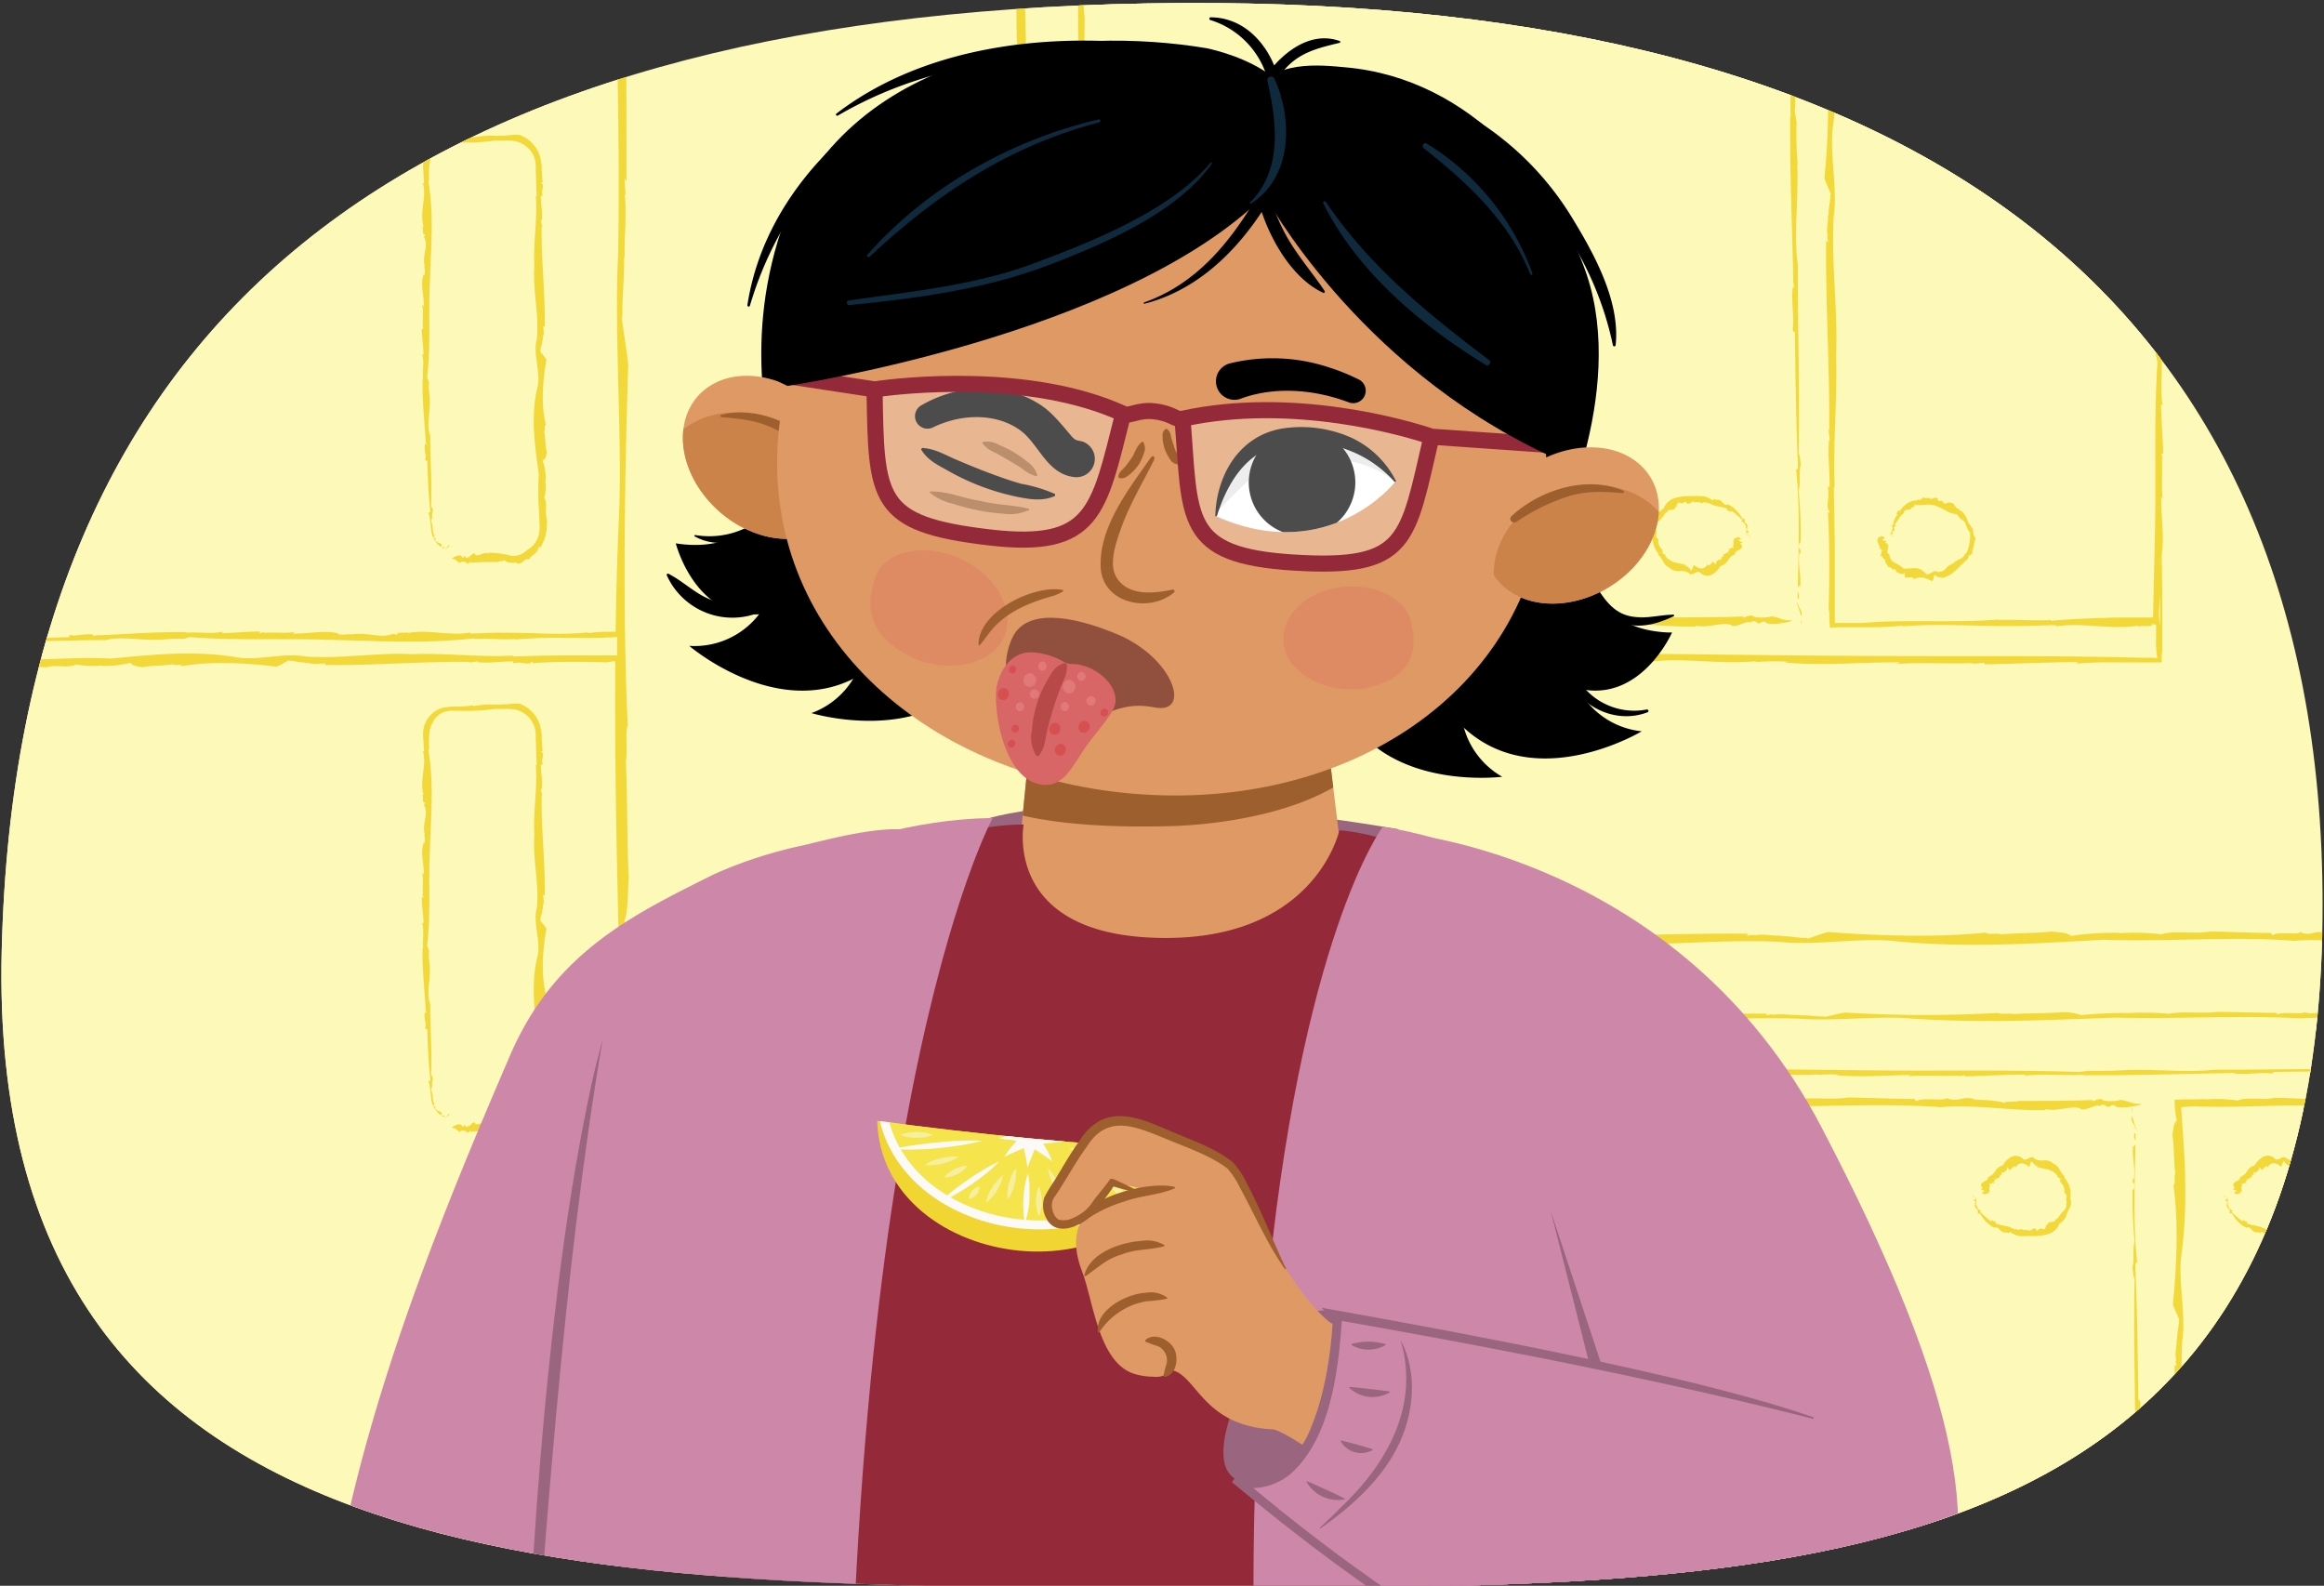 <svg xmlns="http://www.w3.org/2000/svg" xmlns:xlink="http://www.w3.org/1999/xlink" width="380" height="259.27" viewBox="0 0 380 259.27"><rect x="0" y="0" width="380" height="259.27" fill="#333333" stroke="none"/><defs><clipPath id="a"><path d="M187.67.56C66.43,2.67,2.82,51.58.28,155.4S93.46,259.55,190.66,259.55,379.77,262.94,379.77,148C379.77,45.68,309.38-1.56,187.67.56Z" fill="none"/></clipPath><clipPath id="b"><polygon points="216.66 117.75 219.37 139.98 166.59 139.58 168.85 116.87 216.66 117.75" fill="none"/></clipPath><clipPath id="c"><path d="M134.94,86.33c-5.48,3.68-14.19,1.48-19.45-4.9s-5.08-14.54.4-18.21,14.19-1.48,19.45,4.9S140.42,82.66,134.94,86.33Z" fill="none"/></clipPath><clipPath id="d"><path d="M245.66,95.71c4.79,4.53,13.74,3.82,20-1.6s7.43-13.49,2.64-18-13.74-3.82-20,1.6S240.87,91.18,245.66,95.71Z" fill="none"/></clipPath><clipPath id="e"><path d="M198.85,84.41s0-13.79,13-14.32c12.46-.51,16.3,8.67,16.3,8.67S217.35,92.61,198.85,84.41Z" fill="none"/></clipPath><clipPath id="f"><path d="M143.43,183.25c16.51,2.24,33,3.81,49.66,4.72-2.45,12.28-14.83,17.62-26.39,16.52S143.79,195.84,143.43,183.25Z" fill="none"/></clipPath></defs><g clip-path="url(#a)"><rect x="-61.73" y="-45.89" width="497.93" height="348.83" fill="#fdf9b8"/><rect x="226.39" y="175.12" width="178.5" height="115.14" fill="#fdf9b8"/><path d="M394.56,290.42l-.26.25c1.67-.16,3.41-.2,5.19-.2l5.67.06v-2.37c0-.69,0-1.38,0-2.07l.08.33c.1-12.42-.32-23.88-.51-36.2,0,.19.1.26.13.45a11.49,11.49,0,0,1-.22-1.92c0-.17.11.19.14.4.41-2.6-.26-7.64.06-9.27-.05-.73-.22-1-.35-.64-.11-9.65-.19-20-.51-29.8.06-.47.17-.56.31-.43-.67-8.4-.4-17.2-.29-25.79-.18-.33-.19.87-.37,0-.22,2.76.43,5.06.11,7.56l-.17-.32c-.11,1.83.43.37.21,2.26-.14.75-.22-.18-.23.16.07,3.88-.08,7.92.33,11.57-.37.9,0,4.16-.37,5.6a10,10,0,0,0,.36,2.39c-.2,13.56.16,27.41.13,41.31.71,6.5-.14,14.28.1,22,0,.05-.05,0-.07,0,.18,2.52.26,6.18.17,9.19l.3,2.54c0,.74,0,1.49-.08,2.25l-1.1-.05-1.62,0-3.23-.06-6.48-.08-13,0c-8.71,0-17.44,0-26.15-.09-20.86-.18-39.13-.69-59.43.25,0-.07-.14-.11.38-.14-5.86.15-11.2-.11-16.71,0v-.07c-13.69.59-28.5-.08-41.7.55l-8.68,0c0-6.64,0-13.62,0-20.68s-.11-14.37-.16-21.39l.14,0c-.3-13.61.45-26.77.23-40.35.24-10.61-.35-21.6-.46-32.54,3.54,0,6.92,0,10.34.08,8.72.69,20.17-.8,28.35-.08,16.82,1.09,33.14.39,49.95-.26,15.51.38,31-.61,46,.18,7.12-.51,15,.63,22.9.48l-.28-.17c2.84.53,6.34-.75,8.11,0l-.3,0c1.51.4,3.5-.95,4.41-.47l.25-.2c1.82-.06.21.23,1.62.31.53,0,.2-.37,1.3-.25.24.81,6.08,0,5.86-.22-2.43,0-2.75-.48-4.49-.66,0,0,0,0,0,0a12.13,12.13,0,0,1-3.78.09l-.37-.17c-.57-.34-2.76.68-2,.09-4.94.15-10.59.14-16.1.15-.77.22-4.22,0-3,.41-1.38-.5-5.48-.62-7-.6.06,0,.13-.1.36-.08-3-.65-3.5.59-6.26-.2-.44.56-5-.18-6.6.48q-.51-.18-.33-.33c-5,0-10.49-.22-14.7-.24-3.61.49-8.73-.23-11.82.45a83.05,83.05,0,0,0-10.31-.15l.35-.09a105.47,105.47,0,0,0-11.87.51c-1.19-.65-2.94-.52-4.69-.73-2.7.3-8.15.21-12.26.48-.64-.29-3.4.13-3.61-.3-11.54.83-25.81.54-38.14-.09l.18,0c-1.6.24-3.44.76-5.07,1.07-.16,0-.14-.11.2-.11-2.25.08-4.35-.34-6.6-.26,0-.08,0-.08.38-.14-2.11.19-4.36-.35-6.85,0l-.14-.11-1.58.16c0-.14.1-.36.95-.31l-4.58,0c0,2.71,0,5.42,0,8.14l.06,6.92q.11,6.93.2,13.94c.15,9.32.29,18.71.23,28.07l-.13-.73.24,3.85c-.07,0-.11-.21-.14-.39-.24,4.9.16,10,.1,14.76-.07,0-.21-.75-.29-.08.4,3.54-.5,5.68.31,7.45,0,.16-.22.28-.29-.08.27,9.83.26,19.93.13,29.84.13,1.58.22,2.87.28,5.27l3.17-.07,2.66,0H237c3.59,0,7.19,0,10.67-.27l0,.14c11.1-.51,22.87,0,34.37-.07,4.78.06,8-.11,12.8-.12l.12.18c8.08-.69,17,.63,25.41-.14l-.58.25c1.31-.38,5.1.14,4.6-.52l1.49.2c5.72-.88,10.42.4,17.44-.17l-.46.16a37,37,0,0,1,5.42-.07c-.22,0-.12.06-.56.11,5.84.62,12.35-.07,18.51-.05l-.7.3c3-.35,8.45,0,12.37-.18l-.24.13,2-.19.05.28C384.79,290.69,389.59,290.46,394.56,290.42Z" fill="#f2d839"/><rect x="233.56" y="181.15" width="116.52" height="102.61" fill="#fdf9b8"/><polygon points="348.58 181.15 348.5 181.36 348.73 181.9 348.58 181.15" fill="#f2d839"/><path d="M349.1,184.69c0-.1.12-.05.16-.16l-.67-2.07C348.21,183.39,349.36,184.08,349.1,184.69Z" fill="#f2d839"/><path d="M349,185.3a1.56,1.56,0,0,0,.27,1.33C349.06,186.35,349.37,185.13,349,185.3Z" fill="#f2d839"/><path d="M349.19,256.27a2.29,2.29,0,0,0,0-.25A.53.53,0,0,0,349.19,256.27Z" fill="#f4de55"/><path d="M350.25,274.79l.25.19c-.44-3.46,0-7.35-.18-11l.09.25c.09-9.27-.32-17.82-.51-27,0,.14.1.19.12.34a6.48,6.48,0,0,1-.22-1.43c.05-.13.11.14.14.3.41-1.95-.26-5.71.06-6.92-.05-.55-.22-.79-.35-.49-.11-7.2-.18-14.9-.51-22.23.06-.35.17-.42.31-.32-.67-6.27-.4-12.84-.29-19.25-.18-.25-.19.65-.37,0-.22,2.06.43,3.78.11,5.65l-.17-.24c-.11,1.36.43.27.21,1.69-.14.55-.22-.14-.23.11a72,72,0,0,0,.33,8.64c-.37.67,0,3.1-.37,4.17.15.75.11,1.5.36,1.79-.2,10.12.16,20.46.13,30.82.72,4.86-.14,10.67.1,16.43,0,0-.05,0-.07,0a56.09,56.09,0,0,1,.17,6.85l.3,1.9q-.21,4.65-.28,9.34c0,1.56,0,3.13-.05,4.7,0,1.3,0,2.62,0,3.93H339c-3.7,0-7.41,0-11.11-.09-15.56-.18-29.2-.69-44.35.25,0-.07-.11-.11.29-.14-4.38.15-8.36-.11-12.48,0V283c-10.22.59-21.27-.08-31.12.56l-6.41,0c0-4.93,0-10.12,0-15.37s-.11-10.72-.16-16l.14,0c-.3-10.16.45-20,.22-30.11.32-10.42-.81-21.44-.38-31.95a38.09,38.09,0,0,0,.19-4.35c0-1.53-.07-3.08-.15-4.57l3.14-.16c1.06-.06,2.12-.1,3.15-.13a41.54,41.54,0,0,1,5.79.18c12.56,1.08,24.73.38,37.28-.27,11.58.39,23.13-.6,34.35.19,5.31-.51,11.17.62,17.09.48l-.22-.18c2.13.53,4.73-.74,6.06,0l-.23,0c1.13.4,2.61-.94,3.3-.47l.18-.19c1.36-.06.16.22,1.21.3.39,0,.15-.36,1-.25.18.81,4.54,0,4.37-.22-1.81,0-2.05-.47-3.35-.65,0,0,0,0,0,0a6.64,6.64,0,0,1-2.82.1l-.28-.17c-.43-.35-2.06.68-1.51.08-3.68.15-7.9.14-12,.15-.58.23-3.15,0-2.25.42-1-.5-4.09-.63-5.23-.61a.29.29,0,0,1,.27-.08c-2.2-.65-2.61.6-4.67-.19-.33.56-3.76-.18-4.93.48-.25-.13-.34-.24-.24-.34-3.72,0-7.83-.21-11-.24-2.68.49-6.51-.22-8.82.46a45.07,45.07,0,0,0-7.69-.16l.26-.08a58.85,58.85,0,0,0-8.85.5c-.9-.65-2.2-.52-3.5-.73-2,.3-6.09.22-9.16.49-.47-.3-2.54.13-2.69-.31a132.39,132.39,0,0,1-13.81.51c-2.41,0-4.84-.09-7.24-.19l-3.56-.17-1.74-.1-3.2-.11q0,.38,0,.72l0-.28c.06.63.14,1.27.23,1.87,0,.28.09.63.14.82l.14.48c.2.64.41,1.29.57,1.9,0,.12-.11.1-.11-.15.08,1.68-.35,3.25-.27,4.93-.07,0-.07,0-.14-.29.19,1.58-.35,3.26,0,5.11l-.12.11.17,1.18c-.15,0-.36-.08-.32-.71-.14,14.42.61,29.31.5,44.11l-.14-.54.25,2.87c-.07,0-.11-.15-.14-.29-.25,3.66.16,7.45.1,11-.07,0-.21-.56-.29-.06.39,2.64-.51,4.24.3,5.56,0,.12-.22.2-.28-.06.27,7.34.25,14.87.12,22.27.07.57.13,1.15.17,1.73l0,.54,0,.61c0,.39,0,.79,0,1.19l2.51-.07,2,0h4c2.68,0,5.37,0,8-.27l0,.14c8.28-.51,17.06,0,25.65-.06,3.56.06,6-.12,9.55-.13l.09.19c6-.7,12.67.62,19-.15l-.43.25c1-.38,3.8.14,3.43-.52l1.11.2c4.28-.87,7.78.4,13-.16l-.35.15a20.69,20.69,0,0,1,4-.07c-.16,0-.09.07-.42.11,4.36.62,9.22-.07,13.82,0l-.52.29c2.22-.34,6.3,0,9.22-.18l-.17.13,1.47-.19,0,.28,2.52,0c0-2.1-.08-3.39-.13-4.91S350.27,276.29,350.25,274.79Z" fill="#f2d839"/><path d="M349.94,236.41a.08.08,0,0,1,0,0C350,236.56,350,236.51,349.94,236.41Z" fill="#f4de55"/><path d="M346.27,179.88l.46.06C346.7,179.88,346.42,179.9,346.27,179.88Z" fill="#f4de55"/><rect x="356.79" y="181.15" width="48.09" height="102.61" fill="#fdf9b8"/><path d="M405.05,245.55l.25.13c-.44-2.37,0-5.06-.18-7.57l.08.17c.1-6.37-.32-12.25-.51-18.58,0,.1.1.13.13.23a3.18,3.18,0,0,1-.22-1c0-.09.11.09.14.2.41-1.33-.26-3.92.06-4.76-.05-.37-.22-.54-.35-.33-.11-4.95-.19-10.25-.51-15.29.06-.24.17-.29.31-.22-.67-4.31-.4-8.83-.29-13.24-.18-.17-.19.45-.37,0-.22,1.41.43,2.59.11,3.88l-.17-.17c-.11.94.43.19.21,1.17-.14.38-.22-.1-.23.08a34,34,0,0,0,.33,5.93c-.37.47,0,2.14-.37,2.88.15.51.11,1,.36,1.22-.2,7,.16,14.07.13,21.2.71,3.34-.14,7.34.1,11.3,0,0-.05,0-.07,0a26.68,26.68,0,0,1,.17,4.72l.3,1.3c-.62,9.28-.18,18.75-.44,28.17-.06,2.93-.12,5.76-.18,8.54,0,2.38-.08,4.72-.12,7.06l-2.22,0-3.4.08c-2.28.09-4.59.23-7,.44,0-.07-.07-.11.2-.14-3,.15-5.75-.11-8.58,0V283c-7,.59-14.63-.08-21.41.56l-4.32,0c0-3.36,0-6.91,0-10.49s-.11-7.37-.17-11l.14,0c-.29-7,.46-13.73.23-20.7.32-7.17-.81-14.75-.38-22,.69-4.47-.79-10.34-.07-14.55A81.38,81.38,0,0,0,357.3,193c0-2-.13-3.92-.25-5.89s-.27-4.05-.41-6.09l2.11-.15c8,.39,15.91-.6,23.62.19,3.65-.51,7.69.62,11.75.48l-.14-.18c1.46.53,3.25-.74,4.16,0l-.15,0c.77.4,1.79-.94,2.26-.47l.13-.19c.93-.06.11.22.83.3.27,0,.1-.36.67-.25.12.81,3.12,0,3-.22-1.24,0-1.41-.47-2.3-.65,0,0,0,0,0,0a3.16,3.16,0,0,1-1.93.1l-.2-.17c-.29-.35-1.41.68-1,.08-2.53.15-5.43.14-8.26.15-.39.23-2.16,0-1.54.42a8.55,8.55,0,0,0-3.6-.61.17.17,0,0,1,.19-.08c-1.52-.65-1.8.6-3.22-.19-.22.56-2.58-.18-3.38.48-.18-.13-.24-.24-.17-.34-2.56,0-5.39-.21-7.55-.24-1.85.49-4.48-.22-6.07.46a21.39,21.39,0,0,0-5.29-.16l.18-.08-2,.05-1.5,0-1.66.06a16.16,16.16,0,0,0,.35,3.39c-.65.62-.52,1.51-.73,2.41.3,1.39.22,4.18.49,6.3-.3.32.12,1.74-.31,1.85.84,5.92.55,13.25-.09,19.57l0-.09c.24.82.77,1.77,1.07,2.6,0,.08-.11.07-.1-.1.08,1.15-.35,2.23-.27,3.39-.07,0-.07,0-.14-.2.19,1.08-.35,2.24,0,3.52l-.12.07.16.81c-.14,0-.35-.05-.31-.48-.14,9.91.61,20.15.5,30.33l-.14-.37.25,2c-.08,0-.11-.1-.14-.2-.25,2.52.16,5.13.1,7.58-.07,0-.21-.38-.29,0,.39,1.81-.51,2.91.3,3.82a.15.15,0,0,1-.28,0c.27,5.05.25,10.23.12,15.32a23.5,23.5,0,0,1,.28,3l1.82-.07,1.44,0h2.76a41.48,41.48,0,0,0,5.48-.27l0,.14c5.69-.51,11.73,0,17.64-.06,2.45.06,4.1-.12,6.57-.13l.06.19a27.17,27.17,0,0,1,6.38,0c1.09.07,2.18.14,3.27.15.55,0,1.09,0,1.63,0a14.93,14.93,0,0,0,1.82-.18l0-.18.12.27a.54.54,0,0,1-.07.13l.14-.06a9.27,9.27,0,0,1-.1-1.82c0-.52,0-.86-.36-.75l.2-.76c-.88-2.94.4-5.35-.17-8.95l.16.24a9.85,9.85,0,0,1-.07-2.79c0,.11.06.06.11.29.62-3-.07-6.34,0-9.5l.3.36c-.35-1.53,0-4.34-.18-6.35l.13.12-.19-1,.28,0C405.32,250.56,405.09,248.1,405.05,245.55Z" fill="#f2d839"/><ellipse cx="372.32" cy="195.4" rx="7.12" ry="5.99" fill="#fdf9b8"/><polygon points="363.69 195.4 363.61 195.43 363.85 195.49 363.69 195.4" fill="#f2d839"/><path d="M364.23,195.8a1.1,1.1,0,0,1,.16,0c-.23-.06-.45-.13-.68-.21C363.34,195.69,364.48,195.72,364.23,195.8Z" fill="#f2d839"/><path d="M364.17,195.87c-.15.11.17.12.27.12C364.2,196,364.51,195.82,364.17,195.87Z" fill="#f2d839"/><path d="M368.81,201.59h0S368.8,201.61,368.81,201.59Z" fill="#f4de55"/><path d="M370.86,201.09l.06-.24c-.4.37-.65-.14-1-.06l0-.08c-.76-.34-1.63-.29-2.47-.68,0,0,.07-.07.1-.08s-.22.14-.25.09a.27.27,0,0,1,.11-.09c.11-.42-.59-.14-.47-.47a.51.51,0,0,0-.27.22,23.18,23.18,0,0,1-1.8-1.55.5.5,0,0,1,.26-.17c-.9-.32-.89-1.21-.86-1.91-.18,0-.18.1-.37,0-.19.28.5.37.22.64H364c-.08.18.42-.07.24.14s-.21,0-.21.07c.16.3.11.72.63.84-.31.22.12.33-.13.6.17,0,.18.1.41,0a5.6,5.6,0,0,0,2.35,2.37c.8-.32.87.71,1.56.73a.15.15,0,0,1,0,.07.78.78,0,0,1,.73.09l.27-.24a3.11,3.11,0,0,0,2,.71c.71,0,1.4-.06,2.12,0a8,8,0,0,0,2.35-.42,2.79,2.79,0,0,0,1.65-1.72c0,.05.08.07.07.12.24-.4.71-.53.87-1l.06,0a5.69,5.69,0,0,1,.61-1.54,1.83,1.83,0,0,0,.13-1.58,4.28,4.28,0,0,0-.1-1.84,4.45,4.45,0,0,0-.88-1.65l.12-.07a4.45,4.45,0,0,1-.87-1.19,2.16,2.16,0,0,0-1.08-1,1.84,1.84,0,0,0-1.49-.49,2.61,2.61,0,0,1-1.51-.27c-.25-.38-.66-.26-1-.07s-.68.37-1,0a1.63,1.63,0,0,0-1.86-.22,3.58,3.58,0,0,0-1.35,1.38,2,2,0,0,0-1.24.93,2.29,2.29,0,0,1-1.19,1c.09.35-.17.46-.47.62s-.64.35-.65.67l.17,0c-.58.07.61.6-.18.56l0,0c-.42.06.89.39.41.38l.19,0c.05.13-.22,0-.31.08s.36,0,.24.11c-.81,0,0,.42.2.38.05-.15.48-.16.67-.24h0c-.36-.09-.14-.17-.09-.22h.17c.35,0-.65-.24-.06-.11a1.34,1.34,0,0,1,.08-.9c-.2-.12.11-.22-.32-.32.5.11.69,0,.73-.11s.08.05.06.06c.64.18-.42-.47.33-.19-.46-.33.3-.11-.18-.57a2.27,2.27,0,0,1,.28.18,3.25,3.25,0,0,1,.7-.42c-.18-.51.49-.13.22-.77.21,0,.56.14.59-.2l0,.08a.85.85,0,0,0,.4-.77c.33.56.36.41.53.56,0-.34.37-.35.53-.69.11.28.16-.17.28.25.47-1,1.57-.79,2.21-.08l0,0c.11-.24.28-.74.42-1,0,0,0,.11,0,.1.16-.06.23.38.38.32a.21.21,0,0,1,0,.13c.17-.16.19.4.41.11l0,.11.14-.14c0,.14-.1.35-.13.29a14,14,0,0,0,1.72.42,3,3,0,0,1,1.6.89l-.13.06h.34a.4.4,0,0,1-.12.08c0,.37.51.37.63.66-.06,0-.2.07-.25.15.45,0-.28.52.49.24a1.06,1.06,0,0,1-.26.12,1.7,1.7,0,0,1,.57,1.63.73.73,0,0,1,.37.8,1.26,1.26,0,0,0,.08.9l-.14,0a1.14,1.14,0,0,1-.28,1.12c-.24.32-.56.57-.78.89s-.29.46-.53.7l-.12-.13c0,.43-.33.51-.65.53s-.63.05-.71.52l-.08-.24c.09.39-.36,0-.06.61l-.18-.14c0,.47-.23.46-.46.39s-.47-.18-.64.16V201c-.09.15-.22.27-.35.15s0-.07,0-.11c-.5-.52-.82.21-1.27.21l0-.29c-.18.35-.57,0-.83.19l0-.14-.15.19,0-.28C371.55,200.93,371.2,201.1,370.86,201.09Z" fill="#f2d839"/><path d="M367.45,200h0S367.47,200,367.45,200Z" fill="#f4de55"/><path d="M366.49,195.13l-.06,0C366.48,195.16,366.47,195.14,366.49,195.13Z" fill="#f4de55"/><ellipse cx="331.17" cy="195.4" rx="7.12" ry="5.99" fill="#fdf9b8"/><polygon points="322.55 195.4 322.46 195.43 322.7 195.49 322.55 195.4" fill="#f2d839"/><path d="M323.09,195.8a.8.8,0,0,1,.15,0c-.23-.06-.45-.13-.68-.21C322.19,195.69,323.34,195.72,323.09,195.8Z" fill="#f2d839"/><path d="M323,195.87c-.15.11.17.12.28.12C323.05,196,323.36,195.82,323,195.87Z" fill="#f2d839"/><path d="M327.66,201.59h0S327.65,201.61,327.66,201.59Z" fill="#f4de55"/><path d="M329.71,201.09l.06-.24c-.39.37-.65-.14-1-.06l.05-.08c-.75-.34-1.63-.29-2.47-.68,0,0,.07-.07.1-.08s-.22.14-.24.09a.19.19,0,0,1,.11-.09c.1-.42-.6-.14-.47-.47a.5.5,0,0,0-.28.22,23.18,23.18,0,0,1-1.8-1.55A.54.54,0,0,1,324,198c-.91-.32-.9-1.21-.87-1.91-.18,0-.18.1-.37,0-.18.28.5.37.22.64h-.17c-.07.18.42-.07.25.14s-.22,0-.22.07c.16.3.11.72.63.84-.3.22.13.33-.13.6.17,0,.18.1.41,0a5.6,5.6,0,0,0,2.35,2.37c.8-.32.88.71,1.56.73a.09.09,0,0,1,0,.07.78.78,0,0,1,.73.09l.27-.24a3.13,3.13,0,0,0,2,.71c.7,0,1.39-.06,2.12,0a7.94,7.94,0,0,0,2.34-.42,2.79,2.79,0,0,0,1.65-1.72c.05.05.08.07.07.12.24-.4.71-.53.87-1l.06,0a6,6,0,0,1,.61-1.54,1.83,1.83,0,0,0,.13-1.58,4.2,4.2,0,0,0-1-3.49l.12-.07a4.64,4.64,0,0,1-.86-1.19,2.23,2.23,0,0,0-1.09-1,1.84,1.84,0,0,0-1.49-.49,2.63,2.63,0,0,1-1.51-.27c-.25-.38-.65-.26-1-.07s-.67.37-1,0a1.63,1.63,0,0,0-1.86-.22,3.58,3.58,0,0,0-1.35,1.38,2,2,0,0,0-1.23.93,2.36,2.36,0,0,1-1.2,1c.09.35-.17.46-.47.62s-.64.35-.65.67l.18,0c-.59.07.6.6-.19.56l0,0c-.42.06.89.39.41.38l.19,0c0,.13-.22,0-.31.08s.36,0,.24.11c-.81,0,0,.42.2.38.05-.15.49-.16.67-.24h0c-.35-.09-.14-.17-.08-.22h.16c.35,0-.64-.24-.06-.11a1.34,1.34,0,0,1,.08-.9c-.19-.12.12-.22-.31-.32.49.11.68,0,.72-.11s.08.05.06.06c.64.18-.42-.47.33-.19-.46-.33.3-.11-.18-.57a2.27,2.27,0,0,1,.28.18,3.08,3.08,0,0,1,.71-.42c-.19-.51.48-.13.22-.77.2,0,.55.14.58-.2l0,.08a.83.83,0,0,0,.4-.77c.33.56.37.41.54.56,0-.34.36-.35.52-.69.11.28.17-.17.28.25.47-1,1.57-.79,2.21-.08v0c.11-.24.27-.74.42-1,0,0,0,.11,0,.1.16-.06.23.38.38.32a.21.21,0,0,1-.05.13c.17-.16.2.4.42.11l0,.11.13-.14c0,.14-.09.35-.13.29a14,14,0,0,0,1.72.42,2.93,2.93,0,0,1,1.6.89l-.12.06h.33a.3.3,0,0,1-.12.08c0,.37.51.37.63.66-.06,0-.2.07-.25.15.45,0-.28.52.49.24a1.06,1.06,0,0,1-.26.12,1.7,1.7,0,0,1,.57,1.63.71.71,0,0,1,.37.8,1.26,1.26,0,0,0,.08.9l-.14,0a1.14,1.14,0,0,1-.27,1.12c-.25.32-.56.57-.78.89s-.3.46-.53.7l-.13-.13c0,.43-.33.51-.65.53s-.62.05-.71.52l-.08-.24c.09.39-.36,0-.06.61l-.17-.14c0,.47-.24.46-.47.39s-.47-.18-.64.16V201c-.1.15-.23.27-.36.15s0-.07,0-.11c-.5-.52-.81.21-1.27.21l0-.29c-.18.35-.56,0-.83.19l0-.14-.14.19V201C330.4,200.93,330.06,201.1,329.71,201.09Z" fill="#f2d839"/><path d="M326.31,200h0S326.32,200,326.31,200Z" fill="#f4de55"/><path d="M325.34,195.13l-.06,0C325.34,195.16,325.33,195.14,325.34,195.13Z" fill="#f4de55"/><rect x="220.21" y="154.01" width="184.67" height="14.34" fill="#fdf9b8"/><path d="M351,167.44l.22,0A.42.42,0,0,0,351,167.44Z" fill="#f4de55"/><path d="M334.19,168.51l-.17.25c3.13-.45,6.67,0,10-.19l-.22.09c8.42.1,16.18-.32,24.53-.51-.13,0-.17.1-.3.13a4.91,4.91,0,0,1,1.3-.23c.11.06-.13.12-.27.14,1.76.42,5.18-.26,6.28.06.5,0,.71-.22.44-.35,6.54-.1,13.53-.18,20.19-.51.32.06.38.17.29.32,1.42-.17,2.85-.28,4.29-.35l2.17-.07,1.1,0c.05-2.59.1-5.2.15-7.78-.18-.22-.19.6-.37,0-.22,1.87.43,3.42.11,5.12l-.17-.22c-.11,1.24.43.26.21,1.54-.14.5-.22-.13-.23.11s0,.61,0,.92l-1.48,0a24.28,24.28,0,0,0-2.73.26c-.61-.37-2.82,0-3.79-.36-.68.14-1.36.11-1.62.35-9.19-.19-18.58.16-28,.14-4.4.71-9.68-.14-14.91.1,0,0,0-.06,0-.08a48,48,0,0,1-6.23.18l-1.72.3c-12.25-.62-24.76-.19-37.2-.45-14.13-.17-26.51-.69-40.27.25,0-.07-.09-.1.26-.13-4,.14-7.59-.12-11.33,0v-.07c-9.28.59-19.32-.08-28.26.56l-5.8,0c0-4.31,0-9,0-13.87l14.14-.16,0,.14c9.22-.3,18.14.45,27.34.22,9.47.33,19.47-.81,29-.38,5.9.7,13.66-.79,19.21-.07,11.4,1.08,22.46.38,33.85-.27,10.51.39,21-.6,31.19.19,4.83-.51,10.15.62,15.52.48l-.19-.18c1.93.53,4.29-.74,5.5.05l-.21,0c1,.41,2.37-.94,3-.46l.17-.2c1.23-.06.15.22,1.1.3.36,0,.13-.36.88-.25.17.82,4.12,0,4-.21-1.64,0-1.86-.48-3-.66,0,0,0,0,0,0a5.44,5.44,0,0,1-2.55.1l-.26-.17c-.39-.35-1.87.68-1.37.08-3.34.15-7.17.15-10.91.15-.52.23-2.85,0-2,.42-.93-.5-3.71-.63-4.74-.61,0,0,.08-.1.24-.08-2-.64-2.37.6-4.25-.19-.29.56-3.41-.18-4.47.48-.23-.13-.31-.24-.22-.34-3.38,0-7.11-.21-10-.24-2.44.49-5.91-.22-8,.46a37.18,37.18,0,0,0-7-.16l.23-.08a49.78,49.78,0,0,0-8,.5c-.81-.65-2-.52-3.18-.72-1.83.3-5.52.21-8.31.48-.43-.3-2.31.13-2.45-.31-7.82.84-17.49.55-25.84-.09l.12,0c-1.08.24-2.33.77-3.44,1.08-.1,0-.09-.11.14-.11-1.53.08-3-.35-4.48-.27,0-.07,0-.07.26-.14-1.43.2-2.95-.35-4.64,0l-.09-.11-1.08.16c0-.15.07-.36.64-.32-13.09-.14-26.61.61-40,.5l.49-.13-2.61.24c0-.07.14-.11.27-.14-3.33-.24-6.77.16-10,.1,0-.07.51-.21,0-.29-2.39.39-3.84-.51-5,.31-.12,0-.19-.22.05-.29l-4.52.14-2.27,0-3,0q0,3.15,0,6.32c0,1.85-.05,3.71-.08,5.56.07.52.13,1.05.17,1.58,0,.71.08,1.44.11,2.17l2.33-.07,1.8,0h3.64a72.21,72.21,0,0,0,7.24-.27l0,.15c7.52-.52,15.5,0,23.29-.07,3.24.06,5.43-.12,8.68-.13l.08.19c5.48-.7,11.51.62,17.22-.14l-.39.25c.88-.39,3.45.13,3.11-.53l1,.2c3.88-.87,7.07.4,11.82-.16l-.31.15a17.67,17.67,0,0,1,3.67-.07c-.14,0-.07.07-.37.11,4,.62,8.36-.06,12.54,0l-.47.29c2-.34,5.72,0,8.38-.18l-.16.14,1.34-.2,0,.28C327.57,168.78,330.82,168.54,334.19,168.51Z" fill="#f2d839"/><path d="M369.05,168.19h0C368.91,168.21,369,168.21,369.05,168.19Z" fill="#f4de55"/><rect x="220.21" y="166.52" width="184.67" height="9.07" fill="#fdf9b8"/><path d="M347.54,175l.22,0A.59.59,0,0,0,347.54,175Z" fill="#f4de55"/><path d="M331.17,175.69l-.17.17c3.06-.3,6.5,0,9.73-.12l-.22.06c8.2.06,15.76-.22,23.89-.34-.12,0-.17.06-.3.08a7.24,7.24,0,0,1,1.27-.15c.11,0-.12.08-.27.1,1.72.27,5-.18,6.12,0,.48,0,.7-.14.43-.23,6.36-.07,13.17-.12,19.66-.34.31,0,.36.12.28.21,2.17-.17,4.37-.25,6.6-.28h3.34l1.68,0h1l0-.34v-.85l0-1.86c-.12-.22-.13.58-.25,0a13.47,13.47,0,0,0,0,1.91l0,.45a2.2,2.2,0,0,0,0,.33,2,2,0,0,1,0,.28H404c-.08,0-.07,0-.35-.05l.21-.11c-1.2-.07-.25.28-1.49.14-.5-.1.12-.15-.11-.16-2.56.05-5.22,0-7.63.22-.59-.24-2.75,0-3.69-.24a6.31,6.31,0,0,0-1.58.24c-8.95-.13-18.09.1-27.25.09-4.29.47-9.43-.1-14.52.06,0,0,0,0,0,0-1.66.11-4.08.17-6.06.11l-1.67.2c-11.92-.41-24.11-.12-36.21-.29-13.76-.12-25.81-.47-39.21.16,0,0-.09-.07.25-.09-3.86.1-7.39-.08-11,0v0c-9,.39-18.8-.06-27.51.37l-5.73,0v-8.73l18.7-.13,0,.1c9-.2,17.66.3,26.62.15,9.22.21,18.95-.54,28.25-.26,5.75.47,13.3-.53,18.7,0,11.1.73,21.86.26,33-.17,10.23.26,20.45-.41,30.36.12,4.7-.34,9.88.42,15.11.32l-.19-.12c1.88.36,4.18-.49,5.35,0l-.19,0c1,.27,2.3-.63,2.91-.32l.16-.13c1.2,0,.14.15,1.07.21.35,0,.13-.24.86-.17.16.54,4,0,3.86-.15a18,18,0,0,1-3-.43s0,0,0,0a7.53,7.53,0,0,1-2.49.06l-.25-.11c-.38-.23-1.82.46-1.34.06-3.25.1-7,.09-10.62.1-.51.15-2.78,0-2,.27a20.8,20.8,0,0,0-4.62-.4s.08-.07.23-.05c-1.95-.44-2.31.39-4.13-.13-.29.37-3.32-.12-4.35.32-.23-.09-.3-.16-.22-.23-3.29,0-6.92-.14-9.7-.16-2.38.33-5.76-.14-7.8.31a52.82,52.82,0,0,0-6.8-.11l.23,0a69,69,0,0,0-7.83.33,9.57,9.57,0,0,0-3.1-.48c-1.78.2-5.37.14-8.09.32-.42-.2-2.24.09-2.38-.2a215.72,215.72,0,0,1-25.16-.06l.12,0c-1.06.16-2.27.51-3.35.71-.1,0-.09-.07.13-.07-1.48.05-2.87-.23-4.35-.18,0-.05,0-.05.25-.09-1.39.13-2.88-.23-4.52,0l-.09-.07-1.05.1c0-.09.07-.24.63-.21-12.75-.09-25.91.41-39,.34l.48-.1-2.54.17c0-.05.14-.07.26-.1-3.23-.16-6.59.11-9.74.07,0-.05.49-.14.05-.19-2.33.26-3.74-.34-4.91.2-.11,0-.19-.15,0-.19-2.26.06-4.55.1-6.84.12l-7.4,0c0,2.15,0,4.31-.05,6.45.09,1,.15,1.9.19,3.48l2.1,0h5.29c2.37,0,4.74,0,7-.18l0,.1c7.32-.34,15.09,0,22.67-.05,3.16,0,5.28-.07,8.45-.08l.08.12c5.33-.46,11.2.42,16.76-.09l-.38.17c.86-.26,3.36.09,3-.35l1,.13c3.78-.58,6.87.27,11.5-.11l-.3.11a23,23,0,0,1,3.58-.05c-.15,0-.08,0-.37.07,3.85.41,8.14,0,12.21,0l-.46.2c2-.23,5.57,0,8.16-.12l-.16.09,1.31-.13,0,.18C324.73,175.88,327.89,175.72,331.17,175.69Z" fill="#f2d839"/><path d="M365.1,175.49h0C365,175.5,365,175.49,365.1,175.49Z" fill="#f4de55"/><rect x="-14.78" y="-37.35" width="115.9" height="340.29" fill="#fdf9b8"/><path d="M-14.95,223.92l-.25-.4c.44,7.19,0,15.3.19,22.91l-.09-.52c-.05,9.65,0,18.93.15,28.18s.23,18.43.36,28c0-.25-.1-.32-.13-.61.05.4.1.83.16,1.27a9.82,9.82,0,0,1,1.29-.07c.23.06-.25.12-.57.14.42,0,1,.09,1.61.11s1.25,0,1.92,0c1.35,0,2.78,0,4.17-.08a62.08,62.08,0,0,1,6.64,0c1.13-.05,1.64-.22,1-.35,15-.1,31-.18,46.29-.51.73.06.87.17.67.31,13-.67,26.72-.4,40.07-.29.51-.18-1.36-.19,0-.37-4.29-.22-7.86.43-11.75.11l.5-.17c-2.84-.11-.58.43-3.52.21-1.15-.14.29-.22-.25-.23-6,.07-12.29-.08-18,.33-1.4-.37-6.47,0-8.7-.37a23.26,23.26,0,0,0-3.71.36c-9.5-.09-19.1-.07-28.76,0l-28.19.15v-5.37c-.71-10.1.14-22.2-.1-34.19,0-.08.05-.07.07,0-.17-3.9-.26-9.6-.17-14.26l-.3-4c.62-28.06.18-56.75.44-85.25.18-32.4.69-60.78-.25-92.33.07,0,.11-.21.14.6-.14-9.1.11-17.4,0-26l.07,0C-14.58,20-13.92-3-14.55-23.48c0-4.27,0-8.63,0-13.61l32.27,0L51-37.3l-.06.14c8.47-.12,16.82-.07,25.16,0l24.59.24c0,1.91,0,3.82,0,5.75,0,2.09,0,4.18,0,6.29-.32,21.69.81,44.62.38,66.5-.69,13.54.8,31.33.08,44-1.09,26.13-.39,51.48.26,77.6-.38,24.1.61,48.16-.18,71.5.51,11.06-.63,23.27-.48,35.58l.17-.44c-.53,4.41.75,9.84,0,12.6l0-.47c-.4,2.34,1,5.43.47,6.85l.2.38c.06,2.83-.23.34-.31,2.52,0,.82.37.31.25,2-.81.37,0,9.45.22,9.1,0-3.77.48-4.27.66-7,0,0,0,.06,0,0a29.15,29.15,0,0,1-.09-5.87l.17-.58c.34-.89-.68-4.29-.09-3.14-.15-7.67-.14-16.45-.15-25-.22-1.2,0-6.55-.41-4.68.5-2.14.62-8.51.6-10.88a.88.88,0,0,1,.08.56c.65-4.59-.59-5.44.2-9.74-.56-.67.18-7.81-.48-10.24.12-.53.23-.71.33-.52,0-7.74.22-16.29.24-22.84-.49-5.6.23-13.55-.45-18.37.14-4,.42-10.43.15-16l.09.54c0-6.28-.08-14.13-.51-18.44.65-1.85.52-4.57.73-7.29-.3-4.19-.21-12.65-.48-19,.29-1-.13-5.28.3-5.61-.83-17.93-.54-40.1.09-59.24l0,.28c-.24-2.49-.76-5.35-1.07-7.88,0-.25.11-.22.11.31-.08-3.49.34-6.76.26-10.26.08,0,.08,0,.14.6-.19-3.28.35-6.78,0-10.64l.11-.22-.16-2.46c.14.06.36.16.31,1.47,0-11.16,0-22.45-.12-33.82q-.17-17.46-.32-35.11l-12.65.06H77.4l1.14-.14-6,.25c0-.08.32-.11.6-.14-7.61-.25-15.51.16-22.93.1,0-.07,1.16-.21.12-.29-5.49.39-8.82-.51-11.57.3-.26,0-.43-.22.13-.28-15.28.27-31,.25-46.36.12l-3.62.17-1.84.06-2.42.05c0,1.53,0,3.07.06,4.63,0,1.36,0,2.74,0,4.12,0,2.77,0,5.56,0,8.35,0,5.58,0,11.16.27,16.58l-.15-.06c.52,17.24,0,35.53.07,53.39-.06,7.42.11,12.44.12,19.89l-.18.19c.7,12.55-.63,26.38.14,39.47l-.25-.9c.39,2-.13,7.92.53,7.14l-.2,2.32c.87,8.89-.41,16.19.16,27.09l-.16-.72c.12,2.9.22,6.28.08,8.43a6.88,6.88,0,0,1-.11-.87c-.62,9.08.06,19.18,0,28.76l-.29-1.09c.34,4.63,0,13.12.18,19.21l-.14-.37.19,3.08-.27.08C-15.22,208.74-15,216.19-14.95,223.92Z" fill="#f2d839"/><rect x="-14.78" y="103.69" width="115.9" height="3.72" fill="#fdf9b8"/><path d="M26.22,104.58l-.14,0C26.15,104.61,26.2,104.61,26.22,104.58Z" fill="#f4de56"/><path d="M36.32,103.52l.11-.25c-1.88.45-4,0-6,.19l.14-.09c-5.06-.1-9.73.32-14.75.51.08,0,.1-.1.18-.13a2,2,0,0,1-.78.23c-.07-.06.08-.12.17-.15-1.06-.41-3.12.27-3.78,0-.3,0-.43.21-.27.35-3.93.1-8.13.18-12.13.5-.19,0-.23-.16-.18-.31-3.42.67-7,.41-10.5.3-.14.17.35.18,0,.37,1.12.22,2.06-.43,3.08-.11l-.13.17c.74.1.15-.43.92-.21.3.14-.08.21.07.23a21.62,21.62,0,0,0,4.71-.33c.36.37,1.69,0,2.28.36.4-.14.81-.11,1-.35,5.52.19,11.17-.16,16.83-.14,2.65-.71,5.82.14,9-.1,0,0,0,0,0,.07a18.07,18.07,0,0,1,3.74-.17l1-.3c7.36.62,14.88.19,22.35.44,8.5.18,15.94.7,24.21-.24,0,.06.06.1-.16.13,2.39-.14,4.57.12,6.81,0v.07a75.13,75.13,0,0,1,8.52-.26c1.43,0,2.86,0,4.26,0,.7,0,1.4,0,2.09-.08l.49,0,.4,0,.9-.1V104c0,1,0,2,0,3.16h-4l-4.33,0c-2.91,0-5.85.09-8.71.17v-.14c-5.54.3-10.9-.45-16.43-.23-5.69-.32-11.7.81-17.44.38-3.55-.69-8.21.8-11.55.08-6.85-1.09-13.5-.39-20.35.26-6.31-.39-12.62.61-18.74-.18-2.9.5-6.11-.63-9.33-.48l.11.17c-1.16-.53-2.58.75-3.3,0l.12,0c-.3-.19-.49,0-.94.24s-1,.44-1,.27a.36.36,0,0,1,0-.09l-.2.07c-.06-.87.22-.3.3-1,0-.21-.36.07-.24-.52.81-.21,0-2.51-.22-2.44,0,1-.48,1.12-.66,1.83h0a.78.78,0,0,1,.18.44,3.75,3.75,0,0,1,0,.67c0,.45-.08.92-.1,1.27l-.17.4a.82.82,0,0,0-.07.43c.74-.06,1.92-.63,1.23-.15l2.27-.08,1.64,0,3.36,0c.32-.22,1.72,0,1.23-.41a5.62,5.62,0,0,0,2.85.6.11.11,0,0,1-.14.08c1.2.65,1.42-.6,2.55.19.18-.55,2.05.18,2.69-.47.14.12.18.23.13.33,2,0,4.27.22,6,.24,1.47-.49,3.56.22,4.82-.45a13.8,13.8,0,0,0,4.19.15l-.14.08a17.87,17.87,0,0,0,4.84-.5c.48.65,1.2.52,1.91.73,1.1-.3,3.32-.21,5-.49.26.3,1.39-.12,1.48.31,4.7-.84,10.51-.54,15.53.09l-.07,0c.65-.24,1.4-.76,2.06-1.07.07,0,.06.11-.08.11.92-.08,1.77.34,2.69.26,0,.07,0,.07-.16.14.86-.19,1.78.35,2.79,0l.06.12.65-.16c0,.14,0,.36-.39.31,7.87.14,16-.6,24.08-.5l-.3.14,1.57-.24c0,.07-.08.1-.16.14,2,.24,4.07-.17,6-.1,0,.06-.3.2,0,.28,1.44-.39,2.32.51,3-.3a.17.17,0,0,1,0,.28c4-.26,8.12-.25,12.16-.12a11.11,11.11,0,0,1,1.2-.17c.44,0,.86-.08,1.27-.11-.11-1.81-.1-3-.1-4.72H99.24l-.63,0a20.09,20.09,0,0,0-2.46.24v-.15c-4.52.52-9.31,0-14,.07-1.94-.06-3.26.11-5.21.12l0-.18c-3.29.7-6.92-.62-10.35.14l.23-.25c-.53.39-2.07-.13-1.87.53l-.61-.2c-2.33.87-4.24-.4-7.1.16l.19-.16a6.23,6.23,0,0,1-2.21.08c.09,0,0-.07.23-.11-2.38-.62-5,.06-7.54,0l.28-.29c-1.21.34-3.44,0-5,.18l.1-.14-.81.19,0-.27C40.31,103.25,38.35,103.49,36.32,103.52Z" fill="#f2d839"/><path d="M15.38,103.83s0,0,0,0S15.43,103.82,15.38,103.83Z" fill="#f4de56"/><rect x="69.42" y="115.67" width="18.35" height="68.06" rx="4.4" fill="#fdf9b8"/><polygon points="73.83 182.22 73.78 182.14 73.63 182.36 73.83 182.22" fill="#f2d839"/><path d="M72.8,182.59s0,.11,0,.16a3.37,3.37,0,0,0,.69-.54C73.36,181.82,72.94,182.89,72.8,182.59Z" fill="#f2d839"/><path d="M72.66,182.46c-.16-.21-.36,0-.47.09C72.37,182.37,72.58,182.8,72.66,182.46Z" fill="#f2d839"/><path d="M70.32,157.92a.24.24,0,0,0,0,.09A.09.09,0,0,0,70.32,157.92Z" fill="#f4de56"/><path d="M69.25,150.94l-.25-.07c.45,1.3,0,2.77.19,4.15l-.09-.1c-.09,3.5.32,6.72.51,10.19,0-.05-.1-.07-.13-.13.09.17.25.35.23.54s-.12-.05-.14-.11c-.42.73.26,2.15-.06,2.61,0,.2.22.3.35.18.1,2.72.18,5.62.51,8.38-.06.14-.17.16-.31.12a12.4,12.4,0,0,1,.34,1.8l.08.88a5.21,5.21,0,0,0,.1.69,3.67,3.67,0,0,0,1.53,2.27c.14-.11-.06-.25.18-.32a1.52,1.52,0,0,0-.68-.4c-.25-.1-.49-.26-.49-.57l.17,0c-.08-.36-.42.17-.4-.29.06-.2.21-.06.19-.13a2.86,2.86,0,0,1-.31-1.08c0-.16,0-.49-.09-.74a3.69,3.69,0,0,0-.21-.79c.37-.25,0-1.17.36-1.57-.14-.29-.1-.57-.35-.68.2-3.81-.16-7.71-.13-11.62-.72-1.83.13-4-.11-6.19a.08.08,0,0,1,.08,0,8.06,8.06,0,0,1-.17-2.58l-.31-.72c.62-5.08.19-10.28.45-15.44.17-5.87.69-11-.25-16.72.07,0,.11,0,.14.11a17.4,17.4,0,0,1,0-2.39,5.39,5.39,0,0,1,.44-1.88l.06,0a3.15,3.15,0,0,1,1.66-1.82,3.59,3.59,0,0,1,1.26-.31c.43,0,1,0,1.46,0a33.74,33.74,0,0,0,5.82-.29l1.72,0a6.79,6.79,0,0,1,1.7.11A4.22,4.22,0,0,1,87,118a4.07,4.07,0,0,1,.57,1.63c.06.57,0,1.21.07,1.82,0,1.22.07,2.44.11,3.63h-.14c.3,3.83-.45,7.53-.23,11.35-.32,3.93.82,8.09.39,12.05-.7,2.45.79,5.67.07,8-1.09,4.73-.39,9.32.26,14.05a49.06,49.06,0,0,0,.06,6.53l.06,1.62a6.58,6.58,0,0,1-.1,1.69,3.9,3.9,0,0,1-2,2.63,3,3,0,0,1-3,.78,13.11,13.11,0,0,0-3.3-.37l.08.17c-.8-.53-1.79.75-2.29,0l.09,0c-.43-.4-1,.95-1.24.47l-.07.2c-.51.05-.06-.23-.46-.31-.15,0,0,.36-.36.25-.07-.81-1.72,0-1.65.22.68,0,.77.47,1.26.65,0,0,0,0,0,0,.33-.36.8-.14,1.06-.09l.11.16c.16.35.77-.68.57-.08,1.38-.15,3-.14,4.52-.15.22-.22,1.19,0,.85-.41a1.83,1.83,0,0,0,1,.49,3.15,3.15,0,0,0,1.22,0s0,.1-.12.1a.93.93,0,0,0,1.14-.27,1.15,1.15,0,0,1,1.09-.37c-.08-.28.32-.48.72-.8s.77-.77.65-1.18c.16,0,.28,0,.34.09a6.57,6.57,0,0,0,1-2.63c.06-.52.07-.8.1-1.15s0-.65,0-.95c-.49-1,.23-2.46-.45-3.33a6.52,6.52,0,0,0,.15-2.9l.09.1a8.9,8.9,0,0,0-.5-3.34c.64-.33.52-.83.72-1.32-.3-.76-.21-2.29-.48-3.45.3-.18-.13-.95.31-1-.84-3.25-.55-7.27.08-10.73l0,0c-.23-.45-.76-1-1.07-1.43,0,0,.11,0,.11.06-.08-.64.35-1.23.27-1.86.07,0,.07,0,.14.11-.2-.6.34-1.23,0-1.93l.11,0-.16-.45c.14,0,.36,0,.31.27.14-5.44-.6-11.05-.49-16.63l.13.2L88.42,129a.2.2,0,0,1,.14.11c.24-1.38-.16-2.81-.1-4.15.07,0,.21.21.29,0-.4-1,.5-1.6-.31-2.1a.23.23,0,0,1,.29,0c-.07-.7-.12-1.39-.15-2.09a7.59,7.59,0,0,0-.32-2.31,5.44,5.44,0,0,0-3.34-3.41,12.81,12.81,0,0,0-2,.09c-.61,0-1.22.06-1.84.06a14.76,14.76,0,0,0-3.7.27v-.15a17,17,0,0,1-2.37.21,11.21,11.21,0,0,0-2.44.16,4.4,4.4,0,0,0-3.33,3.52,6.78,6.78,0,0,0,0,1.84c0,.56.08,1.13.09,1.8l-.19,0c.7,2.28-.62,4.78.14,7.15L69,129.9c.38.37-.14,1.44.52,1.29l-.2.42c.87,1.61-.4,2.94.16,4.91l-.15-.13a3,3,0,0,1,.07,1.53c0-.06-.07,0-.11-.16-.62,1.64.07,3.47,0,5.21l-.29-.2c.34.84,0,2.38.18,3.48l-.14-.07.2.56-.28,0C69,148.19,69.22,149.54,69.25,150.94Z" fill="#f2d839"/><path d="M69.57,165.41v0S69.56,165.37,69.57,165.41Z" fill="#f4de56"/><path d="M75.27,185l-.18-.06C75.1,185,75.21,185,75.27,185Z" fill="#f4de56"/><rect x="69.42" y="22.73" width="18.35" height="68.06" rx="4.4" fill="#fdf9b8"/><polygon points="73.83 89.28 73.78 89.19 73.63 89.42 73.83 89.28" fill="#f2d839"/><path d="M72.8,89.64s0,.12,0,.16a3.32,3.32,0,0,0,.69-.53C73.36,88.87,72.94,89.94,72.8,89.64Z" fill="#f2d839"/><path d="M72.66,89.52c-.16-.22-.36,0-.47.08C72.37,89.43,72.58,89.86,72.66,89.52Z" fill="#f2d839"/><path d="M70.32,65a.36.36,0,0,0,0,.1A.1.1,0,0,0,70.32,65Z" fill="#f4de56"/><path d="M69.25,58,69,57.92c.45,1.3,0,2.77.19,4.15L69.1,62c-.09,3.49.32,6.72.51,10.18,0,0-.1-.07-.13-.12.09.16.25.35.23.54s-.12-.06-.14-.12c-.42.74.26,2.16-.06,2.61,0,.21.22.3.35.19.1,2.71.18,5.61.51,8.38a.23.23,0,0,1-.31.12,12.27,12.27,0,0,1,.34,1.79l.08.89a5.06,5.06,0,0,0,.1.68,3.69,3.69,0,0,0,1.53,2.28c.14-.12-.06-.26.18-.33a1.5,1.5,0,0,0-.68-.39.65.65,0,0,1-.49-.57l.17,0c-.08-.36-.42.16-.4-.3.06-.19.21,0,.19-.12a2.91,2.91,0,0,1-.31-1.09c0-.15,0-.48-.09-.74a3.69,3.69,0,0,0-.21-.79c.37-.25,0-1.17.36-1.57-.14-.28-.1-.57-.35-.67.2-3.82-.16-7.72-.13-11.63-.72-1.83.13-4-.11-6.19a.11.11,0,0,1,.08,0,8,8,0,0,1-.17-2.58l-.31-.72c.62-5.08.19-10.27.45-15.44.17-5.86.69-11-.25-16.72.07,0,.11,0,.14.11a17.38,17.38,0,0,1,0-2.39,5.39,5.39,0,0,1,.44-1.87l.06,0a3.16,3.16,0,0,1,1.66-1.81,3.6,3.6,0,0,1,1.26-.32c.43,0,1,0,1.46,0a33.72,33.72,0,0,0,5.82-.3l1.72,0a7.89,7.89,0,0,1,1.7.11A4.25,4.25,0,0,1,87,25a4.18,4.18,0,0,1,.57,1.63c.06.57,0,1.22.07,1.82,0,1.22.07,2.44.11,3.64l-.14,0c.3,3.83-.45,7.54-.23,11.36-.32,3.93.82,8.08.39,12-.7,2.46.79,5.68.07,8-1.09,4.73-.39,9.32.26,14.05a49,49,0,0,0,.06,6.53l.06,1.62a6.56,6.56,0,0,1-.1,1.69,3.9,3.9,0,0,1-2,2.63,3,3,0,0,1-3,.79,13.59,13.59,0,0,0-3.3-.38l.08.18c-.8-.53-1.79.74-2.29,0l.09,0c-.43-.41-1,.94-1.24.46l-.07.2c-.51.06-.06-.22-.46-.3-.15,0,0,.36-.36.24-.07-.81-1.72,0-1.65.22.68,0,.77.48,1.26.66,0,0,0,0,0,0,.33-.36.8-.15,1.06-.1l.11.17c.16.35.77-.68.57-.09,1.38-.14,3-.14,4.52-.14.22-.23,1.19,0,.85-.42a1.77,1.77,0,0,0,1,.5,3.13,3.13,0,0,0,1.22,0s0,.1-.12.1a.94.94,0,0,0,1.14-.26,1.1,1.1,0,0,1,1.09-.37c-.08-.28.32-.48.72-.81s.77-.77.65-1.17c.16,0,.28,0,.34.08a6.47,6.47,0,0,0,1-2.62c.06-.52.07-.81.1-1.16s0-.65,0-1c-.49-1,.23-2.45-.45-3.32a6.52,6.52,0,0,0,.15-2.9l.09.1a8.9,8.9,0,0,0-.5-3.34c.64-.34.52-.83.72-1.32-.3-.76-.21-2.3-.48-3.45.3-.18-.13-1,.31-1-.84-3.25-.55-7.26.08-10.73l0,.05c-.23-.45-.76-1-1.07-1.43,0,0,.11,0,.11.06-.08-.63.35-1.22.27-1.86.07,0,.07,0,.14.11-.2-.59.34-1.23,0-1.93l.11,0-.16-.44c.14,0,.36,0,.31.26.14-5.43-.6-11-.49-16.63l.13.21L88.42,36a.17.17,0,0,1,.14.1c.24-1.37-.16-2.8-.1-4.15.07,0,.21.21.29,0-.4-1,.5-1.59-.31-2.09a.22.22,0,0,1,.29,0c-.07-.69-.12-1.39-.15-2.09a7.59,7.59,0,0,0-.32-2.31,5.46,5.46,0,0,0-3.34-3.41,11.66,11.66,0,0,0-2,.1c-.61.05-1.22.05-1.84.05a15.76,15.76,0,0,0-3.7.27V22.4a18.64,18.64,0,0,1-2.37.22,11.2,11.2,0,0,0-2.44.15,4.42,4.42,0,0,0-3.33,3.52,6.78,6.78,0,0,0,0,1.84c0,.57.08,1.13.09,1.81l-.19,0c.7,2.27-.62,4.78.14,7.15L69,37c.38.37-.14,1.44.52,1.3l-.2.42c.87,1.61-.4,2.93.16,4.9l-.15-.13A3,3,0,0,1,69.4,45c0-.06-.07,0-.11-.16-.62,1.65.07,3.48,0,5.21L69,49.83c.34.83,0,2.37.18,3.47l-.14-.06.2.55-.28,0C69,55.24,69.22,56.59,69.25,58Z" fill="#f2d839"/><path d="M69.57,72.46h0S69.56,72.43,69.57,72.46Z" fill="#f4de56"/><path d="M75.27,92.05l-.18,0S75.21,92,75.27,92.05Z" fill="#f4de56"/><rect x="167.43" y="-7.05" width="185.77" height="115.14" fill="#fdf9b8"/><path d="M352.14-1.36a2.76,2.76,0,0,0,.27,1.83C352.16.08,352.48-1.6,352.14-1.36Z" fill="#f2d839"/><path d="M352.3,96.09c0-.1,0-.24,0-.34A1,1,0,0,0,352.3,96.09Z" fill="#f4de55"/><path d="M339.77,108.25l-.27.25a64.67,64.67,0,0,1,6.74-.19l3.48,0,1.74,0,2,0c0-.56,0-1.11,0-1.66l.09.42c0-1.63,0-3.24,0-4.83s0-3.12,0-4.66c0-3.09-.09-6.15-.14-9.2-.11-6.11-.23-12.2-.36-18.51,0,.19.1.26.13.46a10.24,10.24,0,0,1-.22-2c0-.17.11.19.14.41.41-2.66-.26-7.83.05-9.5,0-.75-.21-1.08-.34-.66-.11-9.89-.19-20.46-.51-30.53.05-.49.17-.57.31-.44-.67-8.61-.4-17.63-.3-26.43-.17-.34-.18.89-.36,0-.23,2.83.43,5.18.11,7.75l-.17-.33c-.11,1.87.42.38.21,2.32-.15.76-.22-.19-.23.16.07,4-.09,8.11.33,11.85-.37.93,0,4.27-.37,5.74a11,11,0,0,0,.35,2.45c-.19,13.89.17,28.09.14,42.33.71,6.66-.14,14.64.1,22.55,0,.05-.05,0-.07,0,.17,2.58.26,6.33.17,9.41l.07.65,0,.32,0,.21.15,1h0l-1.32-.06-1.73,0-3.49-.09-7-.1q-7-.08-14.06-.07c-9.39,0-18.82,0-28.23-.08-21.36-.18-40.09-.69-60.89.25,0-.07-.15-.11.39-.14-6,.14-11.48-.11-17.13,0l0-.07c-14,.58-29.21-.08-42.74.55l-8.9,0c0-6.8,0-14,0-21.2s-.11-14.72-.16-21.92l.14,0c-.3-14,.45-27.43.23-41.35.22-9.93-.26-20.24-.43-30.46,4.52-.07,9-.09,13.42,0,8.93.7,20.66-.79,29-.07,17.24,1.08,34,.39,51.18-.27,15.9.39,31.77-.6,47.17.19,7.29-.51,15.35.62,23.46.48l-.29-.18c2.92.53,6.5-.74,8.31,0l-.3,0c1.54.41,3.58-.94,4.52-.46l.25-.2c1.86-.06.22.22,1.66.3.54,0,.2-.36,1.34-.24.24.81,6.23,0,6-.22-2.49,0-2.82-.48-4.6-.66,0,0,0,0,0,0a12.43,12.43,0,0,1-3.87.1l-.39-.17c-.58-.35-2.83.68-2.07.08-5,.15-10.85.15-16.49.15-.79.23-4.33,0-3.09.42-1.42-.5-5.62-.63-7.18-.61a.46.46,0,0,1,.37-.08c-3-.64-3.59.6-6.42-.19-.45.56-5.15-.18-6.76.48-.35-.13-.47-.24-.34-.34-5.1,0-10.75-.21-15.07-.24-3.69.49-8.94-.22-12.11.46a85.14,85.14,0,0,0-10.56-.15l.36-.09a113.25,113.25,0,0,0-12.16.5c-1.23-.65-3-.52-4.81-.72-2.77.3-8.35.21-12.57.48-.65-.3-3.48.13-3.7-.31-11.83.84-26.45.55-39.07-.08l.18,0c-1.64.24-3.53.77-5.2,1.08-.16,0-.14-.11.21-.11-2.31.08-4.46-.35-6.77-.27,0-.07,0-.07.39-.14-2.16.2-4.46-.34-7,0l-.14-.11L172.7-8c0-.15.1-.36,1-.31l-7.51,0c0,2.64,0,5.3,0,8q0,3.36.07,6.74.11,6.77.2,13.57c.14,9.08.26,18.21.22,27.33l-.14-.75.24,3.94c-.07,0-.1-.21-.14-.4-.24,5,.16,10.24.1,15.13-.07,0-.21-.76-.28-.08.39,3.62-.51,5.82.3,7.63,0,.17-.22.29-.29-.08.27,10.08.26,20.42.13,30.58.13,1.64.22,2.92.28,5.38l3.24-.06,2.72,0h5.5c3.68,0,7.37,0,10.94-.27l0,.15c11.37-.52,23.43,0,35.22-.07,4.89.06,8.2-.11,13.12-.12l.12.18c8.28-.7,17.4.63,26-.14l-.6.25c1.34-.39,5.23.13,4.72-.53l1.52.2c5.87-.87,10.68.41,17.87-.16l-.47.16a40.62,40.62,0,0,1,5.56-.08,3.23,3.23,0,0,1-.58.11c6,.62,12.66-.06,19,0l-.71.29c3.05-.34,8.65,0,12.67-.18l-.25.14,2-.19.06.27C329.75,108.52,334.67,108.28,339.77,108.25Z" fill="#f2d839"/><path d="M353.05,68.81a.13.13,0,0,0,0,.06C353.06,69,353.06,69,353.05,68.81Z" fill="#f4de55"/><rect x="299.75" y="-0.57" width="53.45" height="102.61" fill="#fdf9b8"/><path d="M352.21,2c0-.07.11,0,.15-.11L351.7.36C351.32,1,352.46,1.52,352.21,2Z" fill="#f2d839"/><path d="M352.14,2.39a.9.9,0,0,0,.27.95C352.16,3.13,352.48,2.27,352.14,2.39Z" fill="#f2d839"/><path d="M352.3,52.93a1.1,1.1,0,0,0,0-.18A.29.29,0,0,0,352.3,52.93Z" fill="#f4de55"/><path d="M353.36,66.11l.25.14c-.44-2.46,0-5.23-.19-7.84l.09.18c.1-6.6-.32-12.69-.51-19.24,0,.1.1.13.13.24a3,3,0,0,1-.22-1c0-.09.11.1.14.21.41-1.38-.26-4.06.05-4.93,0-.38-.21-.56-.34-.34-.11-5.13-.19-10.61-.51-15.83.05-.26.17-.3.31-.23-.67-4.47-.4-9.14-.3-13.71-.17-.18-.18.46-.36,0-.23,1.47.43,2.69.11,4l-.17-.18c-.11,1,.42.2.21,1.21-.15.39-.22-.1-.23.08a35.58,35.58,0,0,0,.33,6.15c-.37.48,0,2.21-.37,3,.15.54.11,1.07.35,1.27-.19,7.21.17,14.57.14,22,.71,3.45-.14,7.59.1,11.69a0,0,0,0,1-.07,0,29.56,29.56,0,0,1,.17,4.88l.3,1.35c-.62,9.6-.18,19.42-.44,29.17-.1,4.37-.19,8.51-.28,12.58h-3.28c-1.47,0-2.94,0-4.42.06-3,.07-6,.22-9,.49,0-.07-.07-.11.21-.14-3.12.15-6-.11-8.89,0v-.07c-7.28.59-15.15-.08-22.17.56l-4.49,0c0-3.49,0-7.16,0-10.87s-.11-7.63-.16-11.37l.14,0c-.3-7.23.45-14.22.23-21.44.32-7.42-.82-15.27-.39-22.75.7-4.63-.79-10.72-.07-15.07a82,82,0,0,0,.56-10.46c0-1.74,0-3.47-.13-5.2s-.17-3.5-.29-5.11l5.57-.41c8.24.39,16.47-.6,24.46.19,3.78-.51,8,.62,12.17.48l-.15-.18c1.51.53,3.36-.74,4.31,0l-.16,0c.8.4,1.86-.94,2.34-.47l.13-.19c1-.06.12.22.86.3.29,0,.11-.36.7-.25.13.81,3.23,0,3.11-.22-1.29,0-1.46-.47-2.38-.65,0,0,0,0,0,0a3.42,3.42,0,0,1-2,.1l-.2-.17c-.3-.35-1.46.68-1.07.08-2.62.15-5.63.14-8.56.15-.41.23-2.24,0-1.6.42a9.1,9.1,0,0,0-3.72-.61.17.17,0,0,1,.19-.08c-1.57-.65-1.86.6-3.33-.19-.23.56-2.67-.18-3.5.48-.19-.13-.25-.24-.18-.34-2.65,0-5.57-.21-7.81-.24-1.92.49-4.64-.22-6.29.46a22.88,22.88,0,0,0-5.47-.16l.18-.08c-1.07,0-2.28,0-3.41.11-.56,0-1.1.07-1.59.14l-.7.11c-.22,0-.39.09-.72.14a6.49,6.49,0,0,0-2.7-.57c-.05.63-.08,1.33-.16,2.06,0,.49.1,1.1.16,1.8,0,.5.07,1.07.09,1.66,0,1.17.1,2.45.23,3.54-.3.34.13,1.81-.3,1.92.83,6.13.54,13.72-.09,20.26l0-.09c.23.85.76,1.83,1.07,2.69,0,.09-.11.08-.11-.1.08,1.19-.35,2.31-.27,3.51-.07,0-.07,0-.14-.21.2,1.12-.34,2.32,0,3.64l-.11.08.16.84c-.14,0-.36-.05-.31-.5-.14,10.27.6,20.87.49,31.41l-.13-.39.24,2c-.07,0-.11-.11-.14-.21-.24,2.61.16,5.31.1,7.85-.07,0-.21-.4-.29,0,.4,1.87-.5,3,.31,4a.15.15,0,0,1-.29,0c.27,5.23.26,10.59.12,15.86l.1.62,0,.31,0,.44c0,.56.07,1.12.11,1.69l1.88-.07,1.47,0h2.86a46.22,46.22,0,0,0,5.67-.27l0,.14c5.9-.51,12.15,0,18.27-.06,2.53,0,4.25-.12,6.8-.13l.06.18c4.3-.69,9,.63,13.51-.14l-.31.25c.68-.38,2.74.14,2.43-.52.26.07.55.13.87.2l.46-.14c-.57-2.72.51-5.19,0-8.66l.16.25a11,11,0,0,1-.08-2.89c0,.12.07.06.11.3.62-3.11-.06-6.56,0-9.84l.29.37c-.34-1.58,0-4.49-.18-6.57l.14.13-.19-1,.27,0C353.63,71.31,353.39,68.76,353.36,66.11Z" fill="#f2d839"/><path d="M353.05,38.78a0,0,0,0,0,0,0C353.06,38.89,353.06,38.85,353.05,38.78Z" fill="#f4de55"/><ellipse cx="315.27" cy="87.8" rx="7.12" ry="5.99" fill="#fdf9b8"/><polygon points="309.66 87.8 309.74 87.79 309.51 87.75 309.66 87.8" fill="#f2d839"/><path d="M309.15,87.53H309q.33.1.66.18C310,87.67,308.9,87.57,309.15,87.53Z" fill="#f2d839"/><path d="M309.23,87.49c.15,0-.16-.1-.26-.12C309.21,87.41,308.89,87.48,309.23,87.49Z" fill="#f2d839"/><path d="M312.46,83.27s0,0,0,0S312.46,83.29,312.46,83.27Z" fill="#f4de55"/><path d="M313.75,81.78l0-.25c-.25.51-.71.14-1,.44v-.09a4,4,0,0,0-2.05,1.6.61.61,0,0,0-.05-.12c0,.09.08.25,0,.26a.22.22,0,0,1-.06-.13c-.41-.22-.24.53-.53.36,0,.07.1.21.21.29a2.76,2.76,0,0,0-.71,1.76.66.66,0,0,1-.29-.11c.38.74,0,1-.16,1.55.17,0,.19,0,.37,0,.23-.11-.38-.34,0-.42l.16.06c.12-.07-.42-.12-.18-.17a.63.63,0,0,1,.22.05c0-.21.18-.36-.1-.69.36.1.1-.22.45-.13-.1-.11,0-.14-.25-.28.53-.55.81-1.38,1.54-1.86,0-.83.83-.36,1.15-.74l0,.07a.47.47,0,0,1,.48-.36l.07-.34a6.92,6.92,0,0,0,1.81,0,4.12,4.12,0,0,1,1.74.18,12.22,12.22,0,0,1,1.66.82,4.21,4.21,0,0,0,1.8.54s-.06.08-.11.08c.38.14.42.56.75.73l-.06,0a1.45,1.45,0,0,1,.88,1,3.42,3.42,0,0,0,.64,1.22,7.3,7.3,0,0,1-.61,3.38l-.11-.08a1.73,1.73,0,0,1-.93,1,4.32,4.32,0,0,0-1.14.72,3,3,0,0,0-1.18.85,1.61,1.61,0,0,1-1.39.54c-.36-.3-.65,0-1,.16s-.71.41-1,0a2.19,2.19,0,0,0-1.6-.78c-.55,0-1.2.09-1.89.08a6.17,6.17,0,0,0-1.43-.93,1.58,1.58,0,0,1-.91-1.41c-.35-.08-.37-.41-.3-.74s.2-.65.07-.88l-.16.07c.45-.3-.84-.25-.09-.54h0c.38-.15-1-.09-.52-.23h-.19c-.07-.13.22,0,.29-.16s-.36,0-.25-.07c.81-.07,0-.43-.25-.44,0,.19-.46.23-.63.39h0c.36.08.16.23.12.32l-.17,0c-.33.1.72.14.11.16a12.31,12.31,0,0,1,.49,1.29c.24,0,.12.32.48.06-.41.3-.38.69-.29.78s-.1,0-.09,0c-.43.55.66,0,.11.58.48-.28.11.46.72.18a1.28,1.28,0,0,1-.25.23,9.42,9.42,0,0,0,.67,1.1c.54-.15.44.67,1.06.29.07.25.23.66.62.59l-.06.06a1,1,0,0,0,1.07,0c-.17.63,0,.57.08.81.31-.18.71,0,1.11-.13,0,.31.29-.06.2.37,1.11-.59,2-.22,3.11.33v0a7.78,7.78,0,0,0,.29-1.11s0,.11,0,.11c.15-.11.37.3.53.19a.19.19,0,0,1,0,.15c.12-.23.41.26.53-.11l0,.11.08-.18c0,.14.08.35,0,.32a4.38,4.38,0,0,0,2.11-1.07c.62-.52,1.14-1.11,1.71-1.63l.06.14,0-.39a.25.25,0,0,1,.08.12c.46-.13.38-.72.63-1,0,0,.14.16.24.16-.2-.44.68-.17,0-.67a.6.6,0,0,1,.25.13c.12-.84.34-1.58.52-2.38a1.44,1.44,0,0,1-.4-1,1,1,0,0,0-.46-.9l.14,0a2.48,2.48,0,0,1-.66-1.07,2.56,2.56,0,0,0-.64-1.09c-.18-.31-.48-.34-.74-.57l.11-.14c-.45.08-.57-.23-.76-.52s-.41-.59-.85-.37l.14-.21c-.25.3-.28-.29-.52.33v-.22c-.36.33-.47.16-.61,0s-.3-.42-.6-.21l.07-.15c-.16.09-.33.15-.4,0a1,1,0,0,1,.07-.1c-.3-.7-.9-.09-1.31-.13l.07-.29c-.24.33-.62,0-.9.17v-.14l-.14.2v-.28C314.41,81.4,314.09,81.71,313.75,81.78Z" fill="#f2d839"/><path d="M310.59,83.49Z" fill="#f4de55"/><path d="M306.91,88.25l0-.06C306.9,88.2,306.92,88.23,306.91,88.25Z" fill="#f4de55"/><rect x="176.52" y="-0.57" width="116.52" height="102.61" fill="#fdf9b8"/><polygon points="294.55 102.05 294.63 101.84 294.4 101.3 294.55 102.05" fill="#f2d839"/><path d="M294,98.51c0,.1-.12,0-.16.16l.67,2.08C294.92,99.82,293.77,99.12,294,98.51Z" fill="#f2d839"/><path d="M294.09,97.9a1.53,1.53,0,0,0-.26-1.33C294.07,96.85,293.76,98.07,294.09,97.9Z" fill="#f2d839"/><path d="M293.94,26.93a2,2,0,0,0,0,.25A.55.55,0,0,0,293.94,26.93Z" fill="#f4de55"/><path d="M292.88,8.42l-.25-.2c.44,3.46,0,7.36.18,11l-.09-.25c-.09,9.27.32,17.82.51,27,0-.14-.1-.19-.12-.34a6.67,6.67,0,0,1,.22,1.44c-.05.12-.12-.14-.14-.3-.41,1.94.26,5.7-.06,6.92.05.54.22.78.35.48.11,7.2.18,14.9.51,22.23-.06.36-.17.42-.31.32.67,6.27.4,12.84.29,19.25.18.25.19-.65.37,0,.22-2.06-.43-3.77-.11-5.64l.17.24c.11-1.37-.43-.28-.21-1.69.14-.56.22.14.23-.12a71.86,71.86,0,0,0-.33-8.63c.37-.68,0-3.11.37-4.18-.15-.75-.11-1.5-.36-1.78.2-10.12-.16-20.46-.13-30.83-.72-4.85.14-10.66-.1-16.42,0,0,.05,0,.07,0a56,56,0,0,1-.17-6.85l-.3-1.9q.21-4.65.28-9.34c0-1.56,0-3.12.05-4.69,0-1.83,0-3.66,0-5.5H282c-3.71,0-7.42,0-11.12-.09-15.56-.18-29.19-.69-44.35.25,0-.07-.1-.11.29-.14-4.37.14-8.36-.11-12.48,0l0-.07c-10.22.58-21.28-.08-31.13.55l-6.92,0c0,5.1,0,10.46,0,15.88s.11,10.72.17,16l-.14,0c.29,10.16-.46,20-.23,30.11-.32,10.43.81,21.44.38,31.95a40.64,40.64,0,0,0-.19,4.35c0,1.51.07,3.08.15,4.73l3.29-.17c1.07,0,2.12-.1,3.15-.13a41.69,41.69,0,0,1,5.8.18c12.55,1.09,24.73.39,37.27-.26,11.58.38,23.14-.61,34.35.18,5.31-.51,11.18.63,17.09.48l-.21-.17c2.12.53,4.73-.75,6.05,0l-.22,0c1.12.4,2.61-.95,3.29-.47l.18-.2c1.36-.06.16.23,1.21.31.4,0,.15-.37,1-.25.18.81,4.53,0,4.37-.22-1.81,0-2.05-.48-3.35-.66,0,0,0,0,0,0a6.74,6.74,0,0,1-2.81.09l-.29-.17c-.42-.34-2,.68-1.5.09-3.68.15-7.9.14-12,.15-.57.22-3.14,0-2.24.41-1-.5-4.09-.62-5.23-.6,0,0,.09-.1.27-.08-2.21-.65-2.61.59-4.68-.2-.32.56-3.75-.18-4.92.48-.26-.12-.34-.23-.25-.33-3.72,0-7.82-.22-11-.24-2.69.49-6.51-.23-8.82.45a46.29,46.29,0,0,0-7.69-.15l.26-.09a58.86,58.86,0,0,0-8.86.51c-.89-.65-2.2-.52-3.5-.73-2,.3-6.08.21-9.15.48-.48-.29-2.54.13-2.7-.3a135.2,135.2,0,0,1-13.81.51c-2.41,0-4.84-.09-7.23-.19l-3.56-.17-1.75-.11c-.2,0-.13,0-.17,0l0,0a.21.21,0,0,1,0-.06l0,0,0,0a.21.21,0,0,1-.22,0c-.05,0-.1,0-.14-.13l-.15-.49c-.2-.64-.41-1.29-.56-1.9,0-.12.11-.1.1.15-.08-1.68.35-3.25.27-4.92.07,0,.07,0,.14.28-.19-1.57.35-3.25,0-5.11l.12-.11-.16-1.18c.14,0,.36.08.31.71.14-14.42-.61-29.31-.5-44.11l.14.54-.25-2.87c.08,0,.11.15.14.29.25-3.66-.16-7.45-.1-11,.07,0,.21.55.29,0-.39-2.64.51-4.23-.3-5.56,0-.12.22-.2.28.07-.27-7.34-.25-14.88-.12-22.27-.07-.58-.12-1.16-.17-1.74,0-.17,0-.27,0-.35l0-.28L177.07,0l.62,0,.79,0,2,0h4c2.68,0,5.36,0,8-.27l0,.15c8.28-.52,17.07,0,25.65-.07,3.57.06,6-.11,9.56-.12l.09.18c6-.7,12.67.63,19-.14l-.44.25c1-.39,3.81.13,3.44-.53l1.11.2c4.27-.87,7.77.41,13-.16l-.34.16a21.48,21.48,0,0,1,4-.08c-.16,0-.08.07-.41.11,4.36.62,9.21-.06,13.81,0l-.52.29c2.22-.34,6.3,0,9.23-.18l-.18.14,1.48-.19,0,.27h1.71c0,1.39.08,2.75.13,4.11S292.86,6.91,292.88,8.42Z" fill="#f2d839"/><path d="M293.19,46.8a.06.06,0,0,1,0,0C293.17,46.64,293.18,46.7,293.19,46.8Z" fill="#f4de55"/><path d="M289.22,100.78l.47,0S289.37,100.79,289.22,100.78Z" fill="#f4de55"/><ellipse cx="277.52" cy="87.8" rx="7.12" ry="5.99" fill="#fdf9b8"/><polygon points="286.14 87.8 286.23 87.78 285.99 87.71 286.14 87.8" fill="#f2d839"/><path d="M285.6,87.41l-.15,0,.68.21C286.5,87.51,285.35,87.48,285.6,87.41Z" fill="#f2d839"/><path d="M285.66,87.33c.15-.1-.16-.11-.27-.12C285.64,87.22,285.33,87.38,285.66,87.33Z" fill="#f2d839"/><path d="M281,81.61s0,0,0,0S281,81.6,281,81.61Z" fill="#f4de55"/><path d="M279,82.11l-.06.24c.39-.36.65.14,1,.06l-.05.08c.75.34,1.62.3,2.47.68,0,0-.08.07-.11.08s.22-.14.25-.09a.19.19,0,0,1-.11.09c-.11.43.6.15.47.47.07,0,.21-.1.27-.22a23.22,23.22,0,0,1,1.81,1.55.52.52,0,0,1-.27.17c.91.32.9,1.22.87,1.91.17,0,.18-.09.36,0,.19-.28-.49-.37-.22-.64h.17c.08-.19-.42.06-.24-.15s.22,0,.22-.07c-.17-.3-.12-.72-.63-.84.3-.22-.13-.33.13-.59-.17,0-.18-.11-.41,0a5.65,5.65,0,0,0-2.35-2.37c-.8.33-.88-.71-1.57-.73l0-.07a.79.79,0,0,1-.72-.08l-.28.23a3,3,0,0,0-2-.7c-.7-.06-1.4,0-2.12,0a7.88,7.88,0,0,0-2.34.42A2.79,2.79,0,0,0,272,83.22c-.05,0-.08-.07-.07-.12-.24.4-.72.54-.88,1L271,84a5.91,5.91,0,0,1-.62,1.55,1.88,1.88,0,0,0-.13,1.57,4.26,4.26,0,0,0,1,3.49l-.12.08a4.64,4.64,0,0,1,.86,1.19,2.27,2.27,0,0,0,1.08,1,1.89,1.89,0,0,0,1.5.5,2.64,2.64,0,0,1,1.51.26c.24.39.65.26,1,.07s.67-.37,1,0a1.65,1.65,0,0,0,1.86.23,3.68,3.68,0,0,0,1.36-1.38,2,2,0,0,0,1.23-.94,2.38,2.38,0,0,1,1.19-1c-.08-.34.18-.46.47-.62s.65-.35.66-.66l-.18,0c.59-.08-.61-.61.18-.57l0,0c.41-.05-.89-.39-.41-.38l-.19,0c0-.12.22,0,.3-.07s-.35,0-.24-.11c.81,0,0-.42-.19-.39-.05.16-.49.16-.67.24h0c.35.09.13.18.08.22h-.16c-.35,0,.64.24.06.12a1.31,1.31,0,0,1-.08.89c.19.13-.12.22.31.33-.49-.12-.69,0-.72.1s-.09,0-.06,0c-.64-.19.42.47-.33.19.45.33-.3.11.18.57a1.69,1.69,0,0,1-.28-.19,2.76,2.76,0,0,1-.71.42c.19.51-.49.13-.22.78-.2,0-.56-.15-.59.2l0-.09a.84.84,0,0,0-.4.77c-.33-.56-.37-.41-.54-.56,0,.35-.36.35-.52.69-.11-.28-.17.17-.29-.25-.46,1-1.56.79-2.2.09v0c-.11.23-.27.73-.42,1,0,0,0-.11,0-.11-.16.06-.23-.37-.38-.32a.28.28,0,0,1,0-.13c-.16.16-.19-.4-.41-.1l0-.12-.13.14c0-.14.09-.35.13-.29a16.87,16.87,0,0,0-1.73-.41,3.09,3.09,0,0,1-1.6-.9l.13-.06h-.33a.49.49,0,0,1,.12-.08c0-.37-.51-.37-.63-.66.06,0,.19-.07.24-.15-.44,0,.29-.52-.48-.23a.73.73,0,0,1,.25-.13,1.68,1.68,0,0,1-.56-1.63.71.71,0,0,1-.37-.8,1.21,1.21,0,0,0-.09-.9l.14,0a1.17,1.17,0,0,1,.28-1.12c.24-.32.56-.57.78-.88s.29-.47.53-.71l.13.14c0-.44.32-.52.65-.54s.62,0,.71-.52l.07.24c-.09-.39.36,0,.06-.61l.18.14c0-.47.24-.46.47-.39s.47.18.63-.16v.16c.1-.14.23-.27.35-.15s0,.07,0,.12c.5.51.81-.21,1.26-.22l0,.3c.19-.35.57-.06.84-.19l0,.13L278,82v.27C278.29,82.27,278.63,82.1,279,82.11Z" fill="#f2d839"/><path d="M282.38,83.25h0S282.37,83.26,282.38,83.25Z" fill="#f4de55"/><path d="M283.35,88.07l.06,0C283.35,88,283.36,88.06,283.35,88.07Z" fill="#f4de55"/><path d="M161.31,133.89s19.1-6.52,67.36,1.69l-3.15,8.95-70-1.84Z" fill="#99657f"/><path d="M216.66,117.75,219.37,140s1.55,13.9-24.85,14.7-27.93-15.1-27.93-15.1l2.26-22.71Z" fill="#de9964"/><g clip-path="url(#b)"><path d="M225.75,111.42c-4.38-2.79-9.36-.5-14,.88A61.15,61.15,0,0,1,192.32,115a58,58,0,0,1-17.18-3.5c-6.34-2.15-10.93-5.46-17.6-2.14-2.53,1.25-2,5.36-3.06,8.15-6.7,18,26.09,17.84,37,17.56,9.66-.26,34.88-3.38,35.87-19.77A4.59,4.59,0,0,0,225.75,111.42Z" fill="#9e5f2e"/></g><path d="M132.12,76.74s10.13,19.85-7.51,25.2l-.68.19s7.8,10,17.13,5.14a13.34,13.34,0,0,1-8.38,9.32s25.21,7.69,31.16-14.85L155.79,76.6Z"/><path d="M252.81,87.75s-13.3,17.89,3.21,26.09l.64.31s-9.37,8.6-17.75,2.21A13.36,13.36,0,0,0,245.63,127s-26.15,3.38-28.26-19.82l12.12-23.46Z"/><path d="M123.86,85.19a13.74,13.74,0,0,1-10.18,2.29.12.12,0,0,0-.08.22c3.54,2,8.07,1,11-1.6C125.21,85.58,124.48,84.77,123.86,85.19Z"/><path d="M273.59,100.49c-2.75.06-5.21,1-7.94,0s-4.19-3.94-5.61-6.12c-.43-.66-1.47.06-1.14.74,1.2,2.49,2.93,5.23,5.54,6.43,3.13,1.43,6.21.63,9.21-.77C273.79,100.74,273.77,100.49,273.59,100.49Z"/><path d="M259.26,80.81s-5,21.72,13.43,22.6l.71,0s-5.12,11.64-15.36,9.16a13.36,13.36,0,0,0,10.4,7s-22.58,13.6-33.84-6.8l1.67-26.35Z"/><path d="M269.27,116a10.81,10.81,0,0,1-12.5-7.81c-.23-.81-1.37-.41-1.22.38,1.16,6.08,7.88,10.18,13.86,7.88A.24.24,0,0,0,269.27,116Z"/><path d="M211,25.24c-6.53,13.51.23,16.59-48,20.48C139,47.65,131,69.89,127.17,79.12c-.76-6-6-21.89.6-41.57,11.92-30.53,48-33.27,69.5-29.67C197.27,7.88,217.49,11.74,211,25.24Z"/><path d="M202.1,27.73s2.88,13.64,26.2,24c22.65,10,25.59,36.74,25.59,36.74s12.18-23.93,5.54-43.61C254.66,30.72,241,12.82,219.92,11c-3.73-.33-12.3-1.41-15,4.78C204.91,15.73,201.28,19.75,202.1,27.73Z"/><path d="M128.2,68.94s1.3,22.24-17,20l-.7-.1s3.11,12.33,13.62,11.59a13.32,13.32,0,0,1-11.42,5.17s20,17.17,34.5-1.07l2.74-26.26Z"/><path d="M134.94,86.33c-5.48,3.68-14.19,1.48-19.45-4.9s-5.08-14.54.4-18.21,14.19-1.48,19.45,4.9S140.42,82.66,134.94,86.33Z" fill="#de9964"/><g clip-path="url(#c)"><path d="M132.75,72.89c-5.64-6-15-7.28-20.92-2.77s-6.15,13.06-.51,19.1,15,7.28,20.91,2.77S138.38,78.93,132.75,72.89Z" fill="#cc8349"/><path d="M118,67.81c6.5-1.62,13.65,2.22,17.4,7.11.48.62-.4,1.32-1,.75A34.17,34.17,0,0,0,128,70.86c-3.34-2-6.16-2.34-10-2.65A.2.2,0,0,1,118,67.81Z" fill="#9e5f2e"/></g><path d="M252.7,81.77c-2.66,31.69-32.79,50.94-67.44,48s-60.69-26.86-58-58.55,32.89-55,67.54-52.12S255.35,50.08,252.7,81.77Z" fill="#de9964"/><path d="M191.78,96.39c-3,.63-7.2,1.15-9.16-1.89-1.4-2.17-.19-5.57.55-7.73,1.37-4,3.6-7.7,5.48-11.47.33-.66-.16-1-.56-.38-3.59,5.16-8.36,11.2-8.12,17.75.22,6,7.94,7.65,12,4.19A.27.27,0,0,0,191.78,96.39Z" fill="#9e5f2e"/><path d="M245.66,95.71c4.79,4.53,13.74,3.82,20-1.6s7.43-13.49,2.64-18-13.74-3.82-20,1.6S240.87,91.18,245.66,95.71Z" fill="#de9964"/><g clip-path="url(#d)"><path d="M250.06,82.82c6.56-5,16-4.68,21.08.75s3.89,13.9-2.67,18.92-16,4.68-21.08-.75S243.5,87.83,250.06,82.82Z" fill="#cc8349"/><path d="M265.49,80.27c-6.14-2.68-13.83-.08-18.34,4.12-.57.53.18,1.37.85.9a33.83,33.83,0,0,1,7.1-3.67c3.63-1.42,6.47-1.29,10.3-1A.21.21,0,0,0,265.49,80.27Z" fill="#9e5f2e"/></g><path d="M210.17,106.54c1.47,4.34,8,7.19,13.67,5.85s8.36-4.64,6.9-10.71c-1.06-4.42-7.26-6.76-12.94-5.42S208.71,102.21,210.17,106.54Z" fill="#de8b64"/><path d="M164.09,104.36c-2.06,4.32-9.21,5.86-15,3.09s-8.18-7-5.92-13.14c1.64-4.5,8.4-5.58,14.17-2.81S166.14,100,164.09,104.36Z" fill="#de8b64"/><path d="M198.85,84.41s0-13.79,13-14.32c12.46-.51,16.3,8.67,16.3,8.67S217.35,92.61,198.85,84.41Z" fill="#fff"/><g clip-path="url(#e)"><path d="M234.42,77.22c-5.13-5.22-11-10.7-23.3-9.62-12.46,1.1-17.7,9.7-20.6,16.7a2.43,2.43,0,0,0,3.22,3.09c6.55-2.48,9.93-12.14,18.88-12.53,10.5-.45,14,2.6,18.35,6C233.19,82.52,236.44,79.29,234.42,77.22Z" opacity="0.1"/><path d="M221.58,79.59a8.71,8.71,0,1,1-8-9.4A8.71,8.71,0,0,1,221.58,79.59Z"/></g><path d="M198.71,84.41c.18-6.69,3.88-13.11,10.86-14.33A20.12,20.12,0,0,1,221,71.58a15.51,15.51,0,0,1,7.29,7.13l-.24.1a19.19,19.19,0,0,0-16.93-6.27c-6.59.32-10.25,5.73-12.15,11.87Z"/><path d="M201,59.44a29.3,29.3,0,0,1,16.08.56,33.46,33.46,0,0,1,5,2,2,2,0,0,1-1.63,3.75c-5.56-2.08-12.13-2.64-17.75-.5A3,3,0,1,1,201,59.44Z"/><path d="M182.63,103.68c-8.17-3.39-14.72-3.84-16.93.27-2.3,4.29-1.83,12,5.48,14.19s9.64-4.07,17.6-2.48C194.88,116.87,192,107.59,182.63,103.68Z" fill="#914f3d"/><path d="M173.82,108.14a2.77,2.77,0,0,0,1.41.42c3.91,0,8.08,3.74,7,6.94-.46,1.33-2.4,3.59-4.09,5.79-2.63,3.41-3.89,7.52-7.82,7-6.46-.91-8-13-7.33-16.13s2.83-5.92,6.3-5.46A11.57,11.57,0,0,1,173.82,108.14Z" fill="#d96666"/><path d="M174.44,108.6c.14,1.69-.6,2.66-1.05,3.88s-.89,2.39-1.24,3.6-.72,2.44-1,3.69-.26,2.5-1.33,3.82h-.34a5.47,5.47,0,0,1-.75-4.18,18.87,18.87,0,0,1,.76-4.14,18.32,18.32,0,0,1,1.65-3.87c.73-1.29,1.37-2.61,3-3l.27.21Z" fill="#b74949"/><path d="M173.13,123.52c-1.17-.3-.63-2.18.53-1.88s.63,2.19-.53,1.88Z" fill="#d75050"/><path d="M172.22,120.09c-1.17-.31-.63-2.19.53-1.88s.63,2.19-.53,1.88Z" fill="#d75050"/><path d="M177,119.77c-1.16-.31-.62-2.19.54-1.88s.63,2.19-.54,1.88Z" fill="#d75050"/><path d="M180.39,117.13c-.78-.2-.42-1.46.36-1.25s.42,1.46-.36,1.25Z" fill="#d75050"/><path d="M165.39,110.09c-.78-.2-.42-1.46.36-1.25s.42,1.46-.36,1.25Z" fill="#d75050"/><path d="M163.8,114.43c-1.17-.31-.63-2.19.53-1.89s.63,2.19-.53,1.89Z" fill="#d75050"/><path d="M165.81,119.78c-.78-.21-.42-1.46.36-1.26s.42,1.46-.36,1.26Z" fill="#d75050"/><path d="M165.22,122.23c-.78-.21-.42-1.46.36-1.26s.42,1.46-.36,1.26Z" fill="#d75050"/><path d="M174.11,116.29a.76.76,0,0,0,0-1.51.76.76,0,0,0,0,1.51Z" fill="#e27979"/><path d="M174.8,113.41a1.14,1.14,0,0,0,0-2.27,1.14,1.14,0,0,0,0,2.27Z" fill="#e27979"/><path d="M176.82,111.36a.76.76,0,0,0,0-1.51.76.76,0,0,0,0,1.51Z" fill="#e27979"/><path d="M170.45,109.67a.76.76,0,0,0,0-1.51.76.76,0,0,0,0,1.51Z" fill="#e27979"/><path d="M168.38,112.33a1.14,1.14,0,0,0,0-2.27,1.14,1.14,0,0,0,0,2.27Z" fill="#e27979"/><path d="M169.15,114.24a.76.76,0,0,0,0-1.52.76.76,0,0,0,0,1.52Z" fill="#e27979"/><path d="M166.78,116.31a.76.76,0,0,0,0-1.51.76.76,0,0,0,0,1.51Z" fill="#e27979"/><path d="M178.4,115.34a.76.76,0,0,0,0-1.52.76.76,0,0,0,0,1.52Z" fill="#e27979"/><path d="M160,105.48c-.16-5.42,9.14-10,13.85-9l0,.19a7.49,7.49,0,0,1-2,.86c-3.31.94-6.61,2.28-9.06,4.75-1,1-1.61,2.11-2.62,3.23l-.18,0Z" fill="#9e5f2e"/><path d="M150.73,73.23c2.18.12,3.78,1.14,5.55,1.89s3.53,1.49,5.32,2.16,3.57,1.31,5.39,1.82a24.44,24.44,0,0,1,5.53,1.67v.31c-2,.9-4,.58-6,.19a38.77,38.77,0,0,1-11.18-4.12c-1.73-1-3.58-1.76-4.73-3.66l.16-.26Z"/><path d="M175.64,78c-4.45-.51-5.76-5.36-8.76-7.6-3.59-2.65-8.64-2.73-12.78-1.18a13.17,13.17,0,0,0-1.48.63,2,2,0,0,1-1.92-3.61c5.79-3.33,13.32-3.89,19.15-.22,2.12,1.25,4,3.73,5.42,5.37.68.73.92.59,1.73.8A3,3,0,0,1,175.64,78Z"/><path d="M182.83,78c.15-.86.62-1.1,1-1.54a11.25,11.25,0,0,0,1-1.31c.81-1,.85-2.1,1.89-2.91l.19,0a2.06,2.06,0,0,1,.08,2,7.43,7.43,0,0,1-.84,1.78,7.33,7.33,0,0,1-1.32,1.46c-.51.39-1,.9-1.87.67l-.1-.16Z" fill="#9e5f2e"/><path d="M190.78,70.12c.65.5.59.95.73,1.42s.27.92.44,1.36c.21,1,1,1.75.81,2.91l-.15.12a1.72,1.72,0,0,1-1.4-1,7.29,7.29,0,0,1-.76-1.5,7,7,0,0,1-.34-1.64c0-.55-.17-1.13.48-1.66Z" fill="#9e5f2e"/><path d="M152.17,80.36c2.86-.08,5.34,1.14,8.1,1.52,2.71.71,5.31.64,8,1.31l0,.19a7.34,7.34,0,0,1-4.21.61,33.91,33.91,0,0,1-8.24-1.63,9,9,0,0,1-3.8-1.82l.07-.18Z" fill="#9e5f2e"/><path d="M160.67,72.26a3.92,3.92,0,0,1,2.7.49A17.38,17.38,0,0,1,168,75.51a3.9,3.9,0,0,1,1.62,2.24l-.14.13a6,6,0,0,1-2.32-1.24c-1.43-.93-2.91-1.78-4.41-2.61a5,5,0,0,1-2.14-1.59l.06-.18Z" fill="#9e5f2e"/><path d="M143,63.72s22.46-3.81,40.65,4c0,0-2.36,23.83-17.22,20.55,0,0-15-.52-18.84-4.44S143.16,78.27,143,63.72Z" fill="#fff" opacity="0.3"/><path d="M233.83,71.24s-21.52-7.45-40.74-2.79c0,0-1.6,23.89,13.6,23.1,0,0,14.85,2,19.32-1.28S231.33,85.57,233.83,71.24Z" fill="#fff" opacity="0.3"/><path d="M143,63.77c.3,17.92.11,21.92,18.8,24.1,17.17,2,17.82-4.26,21.85-20.2" fill="none" stroke="#942a39" stroke-miterlimit="10" stroke-width="2.63"/><path d="M253.6,72.77,234.08,71.4c-4.11-1.4-22.69-6.88-40.73-2.93-1.17.25-1.62-.91-4.72-1.23-2.61-.27-3.9.9-4.94.43-15.19-7-36.36-4.66-40.65-4L128.6,61.47" fill="none" stroke="#942a39" stroke-linecap="round" stroke-miterlimit="10" stroke-width="2.63"/><path d="M234.09,71.31c-4,17.07-3.73,21.83-22.51,20.67-18.42-1.13-16.88-7.12-18.23-23.51" fill="none" stroke="#942a39" stroke-miterlimit="10" stroke-width="2.63"/><path d="M206.79,31.92S221.53,59.58,253,74.34l3.2-.93-1-14.56L234,28.07l-24.6-11.61-4.67-.68-32.46-1.35-28,11.89L131.64,45.08l-5.77,16.58,2.88,1.44S183.6,55,206.79,31.92Z"/><path d="M219,6.69c-3.92-1.38-7.79.79-10.66,4-1.78-4.29-5.39-7.8-10.32-7.86a.23.23,0,0,0-.1.45,14,14,0,0,1,9.15,9,18.8,18.8,0,0,0-3.22,7,.73.73,0,0,0,1.32.49c1-1.66,1.7-3.36,2.59-5,.1.49.22,1,.3,1.47.15,1,1.55.67,1.5-.28a15.33,15.33,0,0,0-.55-3.26c.24-.35.49-.69.76-1,2.47-3.07,5.58-3.81,9.2-4.68A.14.14,0,0,0,219,6.69Z"/><path d="M126,96.88c-3.16,1.54-6,2.44-9.43,1.29-2.72-.9-4.74-3.07-7.25-4.35a.2.2,0,0,0-.28.27,11.77,11.77,0,0,0,18.07,4.32C128,97.69,126.91,96.43,126,96.88Z"/><path d="M216.59,47.57c-2.15-3.21-4.66-6-6.5-9.45a37.12,37.12,0,0,1-2.41-5.76,61.88,61.88,0,0,0,5.17-11.47.66.66,0,0,0-1.23-.45c-1.47,3-3,6.19-4.7,9.28-.29-1.14-.56-2.29-.79-3.45-.15-.75-1.37-.73-1.38.07a23.93,23.93,0,0,0,.8,5.79c-4.42,7.54-10,14.34-18.48,17.32a.11.11,0,0,0,.06.21c8.2-2.09,14.55-8,19.17-15,1.92,5.6,5.51,11.13,10.1,13.23C216.57,47.92,216.67,47.7,216.59,47.57Z"/><path d="M256.9,35.35a49.19,49.19,0,0,0-19.28-17.87c-.92-.45-1.87.72-1,1.32,13.55,9.13,23.73,21.71,27.1,37.6a.23.23,0,0,0,.46,0C264.93,49.14,260.58,41.35,256.9,35.35Z"/><path d="M192.45,7.83c-18.54-2.87-40.39-1-55.69,10.75-.18.14,0,.43.23.32C154.68,8.62,172.62,8.82,192.4,9.24A.71.71,0,0,0,192.45,7.83Z"/><path d="M141.21,19.63c-9.69,7.49-17.13,18-19,30.25a.21.21,0,0,0,.41.09c3.58-12.08,10.21-21,19.16-29.67A.44.44,0,0,0,141.21,19.63Z"/><path d="M208.37,12.83a.61.61,0,0,0-1.14.37c1.52,6.75,2.55,14.48-2.8,19.87a.13.13,0,0,0,.18.2C211.3,28.88,211.42,19.52,208.37,12.83Z" fill="#102a3d"/><path d="M243.51,58.89C233.35,51.19,224,43.64,216.78,33c-.15-.23-.51,0-.4.25C221.9,44.39,232.47,53.28,243,59.7A.49.49,0,0,0,243.51,58.89Z" fill="#102a3d"/><path d="M250.56,44.68a41.51,41.51,0,0,0-17.26-21.2.45.45,0,0,0-.51.74c7.16,5.65,14,12,17.43,20.62C250.31,45.07,250.64,44.91,250.56,44.68Z" fill="#102a3d"/><path d="M197.93,26.61c-6.6,7.87-19.6,13-29.07,16.52s-20.06,4.57-30.09,6c-.49.07-.34.8.14.75C150,48.76,161,47.32,171.52,43.32c8.89-3.38,21-8.56,26.63-16.56A.13.13,0,0,0,197.93,26.61Z" fill="#102a3d"/><path d="M179.66,19.51c-14.32,3.36-28.07,11.06-37.85,22.16-.18.2.15.5.35.32C153.21,31.66,165,23.84,179.75,20,180,19.9,180,19.44,179.66,19.51Z" fill="#102a3d"/><path d="M260.87,317.81s-54.5,18.5-149.19-1.76l19.7-160.93a42.85,42.85,0,0,1,36-20.32s-3.32,17.5,21,18.51C215,154.42,219,135.76,219,135.76s37.13,1.72,36.72,48.6C255.33,227.58,260.87,317.81,260.87,317.81Z" fill="#942a39"/><path d="M226.1,135.18s-13.59,17.94-19.16,78.53c-5.7,61.89,2.67,128,2.67,128s64-.66,73.92-20.83c-5.34-67.88-2.48-103-3.91-116.17S273.54,142.66,226.1,135.18Z" fill="#cc87a9"/><path d="M116.79,142.92c-13.29,6.63-26.09,12.75-33.35,29.55C67.13,210.27,51.28,251,51.84,292.22c17.23,5.81,36.5-.83,54.19,3.42,7.81-51.92,19.56-106.39,45.08-153,6.23-11.69-14.43-5.63-20-4.38A72.82,72.82,0,0,0,116.79,142.92Z" fill="#cc87a9"/><path d="M162.31,133.77S135.18,183,139.11,338c0,0-24.7,2.86-51.43-10.74,0,0-5-60.65,5.15-131.3C102,132.29,162.31,133.77,162.31,133.77Z" fill="#cc87a9"/><path d="M228.94,136.17s45.64,3.68,68.88,48.11,27,68.3,17.58,84.38-30.16,18.75-57.39,10c-44.21-14.25-6.24-61.91,3.33-53.91-1.83-6.68-6.84-25.46-6.84-25.46S227.48,172.91,228.94,136.17Z" fill="#cc87a9"/><path d="M85.93,292.16c0-20.21,1.28-41.37,3.11-61.48,1.71-17.83,3.89-35.82,7.67-53.36.56-2.51,1.2-5,1.85-7.48-6.78,39.85-9.23,82.1-12.63,122.32Z" fill="#99657f"/><polygon points="260.39 224.99 253.58 198.06 262.29 224.44 260.39 224.99 260.39 224.99" fill="#99657f"/><g clip-path="url(#f)"><path d="M143.43,183.25c16.51,2.24,33,3.81,49.66,4.72-2.45,12.28-14.83,17.62-26.39,16.52S143.79,195.84,143.43,183.25Z" fill="#f1d532"/><path d="M144,178.92c16.38,2.22,32.77,3.78,49.27,4.68-2.43,12.22-14.66,17.63-26.2,16.54S144.38,191.45,144,178.92Z" fill="#f5e44b" stroke="#fbfaf6" stroke-miterlimit="10" stroke-width="1.46"/><path d="M168.9,181.19c.17,1.21.32,1.87.58,3.19a34.39,34.39,0,0,0,3.17-1.46,13.56,13.56,0,0,1-2,2.6c1.56.44,2.35.66,3.91,1.08l-4,.39a15.11,15.11,0,0,1,1.51,2.92c-1-.78-1.63-1.18-2.89-2-.5,1.25-.77,1.87-1.17,3-.18-1.21-.32-1.86-.58-3.18-1.4.57-2.07.85-3.21,1.42a14.56,14.56,0,0,1,2-2.58c-1.56-.45-1.47-.07-3-.53,1.62-.13,1.56-.8,3.17-.93a14,14,0,0,1-1.46-2.93c1,.78,1.59,1.19,2.84,2C168.24,183,168.51,182.35,168.9,181.19Z" fill="#fbfaf6"/><path d="M153.65,196.62a24.44,24.44,0,0,1,2.24-2c.77-.61,1.57-1.18,2.38-1.74s1.63-1.09,2.48-1.59a24.38,24.38,0,0,1,2.63-1.39,22.63,22.63,0,0,1-2.19,2c-.77.63-1.56,1.2-2.37,1.76s-1.64,1.09-2.5,1.58A21.54,21.54,0,0,1,153.65,196.62Z" fill="#fbfaf6"/><path d="M179.24,198.74a15.84,15.84,0,0,1-1.77-1.7c-.55-.6-1.06-1.23-1.55-1.87s-.95-1.3-1.37-2a16.32,16.32,0,0,1-1.14-2.15,16.55,16.55,0,0,1,1.74,1.71c.55.6,1,1.23,1.54,1.87s.95,1.3,1.38,2A15.74,15.74,0,0,1,179.24,198.74Z" fill="#fbfaf6"/><path d="M167.57,200a11.42,11.42,0,0,1-.23-2.08,17.7,17.7,0,0,1,0-2.06,20.1,20.1,0,0,1,.24-2,12.31,12.31,0,0,1,.51-2,12.4,12.4,0,0,1,.24,2.08c0,.69,0,1.38,0,2.06s-.12,1.37-.24,2.05A11.42,11.42,0,0,1,167.57,200Z" fill="#fbfaf6"/><path d="M146,187.88c1.21-.29,2.42-.5,3.63-.67s2.43-.31,3.65-.43,2.44-.21,3.66-.26,2.45-.08,3.68,0a34.3,34.3,0,0,1-3.6.74c-1.21.2-2.43.34-3.65.46s-2.44.19-3.67.22A35.17,35.17,0,0,1,146,187.88Z" fill="#fbfaf6"/><path d="M189.17,192.22a35.52,35.52,0,0,1-3.72-.76c-1.23-.3-2.43-.66-3.63-1s-2.39-.8-3.56-1.26a34.08,34.08,0,0,1-3.45-1.52,37.71,37.71,0,0,1,3.68.83c1.22.32,2.42.68,3.62,1.05s2.38.79,3.56,1.23S188,191.67,189.17,192.22Z" fill="#fbfaf6"/><path d="M154.4,192.5a3.67,3.67,0,0,1,.77-.8,7.07,7.07,0,0,1,.9-.56,5.34,5.34,0,0,1,1-.38,4,4,0,0,1,1.11-.15,3.24,3.24,0,0,1-.76.8,6.17,6.17,0,0,1-.9.57,7,7,0,0,1-1,.38A3.66,3.66,0,0,1,154.4,192.5Z" fill="#fbfaf6" opacity="0.5"/><path d="M151.21,190.47a5.77,5.77,0,0,1,1.3-.68,9.89,9.89,0,0,1,2.77-.66,6,6,0,0,1,1.47,0,6,6,0,0,1-1.29.7,11.21,11.21,0,0,1-1.36.42,9.55,9.55,0,0,1-1.42.23A6.06,6.06,0,0,1,151.21,190.47Z" fill="#fbfaf6" opacity="0.5"/><path d="M166.11,191a4.93,4.93,0,0,1,0,1.38,8.36,8.36,0,0,1-.23,1.31,8.14,8.14,0,0,1-.43,1.26,5,5,0,0,1-.7,1.19,5.34,5.34,0,0,1,0-1.38,8.36,8.36,0,0,1,.23-1.31,9.92,9.92,0,0,1,.44-1.26A5.33,5.33,0,0,1,166.11,191Z" fill="#fbfaf6" opacity="0.5"/><path d="M164,192.14a5.24,5.24,0,0,1-.38,1.33,7.86,7.86,0,0,1-.61,1.19,8.06,8.06,0,0,1-.79,1.08,5.4,5.4,0,0,1-1,.94,5.46,5.46,0,0,1,.37-1.32,8.38,8.38,0,0,1,.62-1.19,7.46,7.46,0,0,1,.79-1.08A5.47,5.47,0,0,1,164,192.14Z" fill="#fbfaf6" opacity="0.5"/><path d="M160.18,194a1.88,1.88,0,0,1-.14.74,2.36,2.36,0,0,1-.35.57,2.41,2.41,0,0,1-.51.44,1.91,1.91,0,0,1-.73.26,1.88,1.88,0,0,1,.14-.74,1.92,1.92,0,0,1,.36-.56,2,2,0,0,1,.51-.44A1.8,1.8,0,0,1,160.18,194Z" fill="#fbfaf6" opacity="0.5"/><path d="M169.87,194a4.58,4.58,0,0,1,.38,1.21,8.12,8.12,0,0,1,.11,1.21,6.94,6.94,0,0,1-.1,1.2,4.58,4.58,0,0,1-.38,1.21,4.58,4.58,0,0,1-.38-1.21,7,7,0,0,1-.11-1.21,8.09,8.09,0,0,1,.1-1.2A4.58,4.58,0,0,1,169.87,194Z" fill="#fbfaf6" opacity="0.5"/><path d="M172,195.67a2.58,2.58,0,0,1,.45.8,3.51,3.51,0,0,1,.16,1.66,2.33,2.33,0,0,1-.3.86,2.39,2.39,0,0,1-.45-.8,3.37,3.37,0,0,1-.19-.82,3.41,3.41,0,0,1,0-.84A2.4,2.4,0,0,1,172,195.67Z" fill="#fbfaf6" opacity="0.5"/><path d="M171.33,191a9.9,9.9,0,0,1,1.14,1.46,14.67,14.67,0,0,1,.91,1.58,16.54,16.54,0,0,1,.73,1.67,9.52,9.52,0,0,1,.48,1.78,9.41,9.41,0,0,1-1.16-1.46,14.67,14.67,0,0,1-.91-1.58,16.47,16.47,0,0,1-.72-1.67A9.51,9.51,0,0,1,171.33,191Z" fill="#fbfaf6" opacity="0.5"/><path d="M174.53,190a8.57,8.57,0,0,1,1.6.81,13.22,13.22,0,0,1,1.43,1,16,16,0,0,1,1.31,1.16,9,9,0,0,1,1.14,1.38,9,9,0,0,1-1.61-.8,13.35,13.35,0,0,1-1.44-1,13.08,13.08,0,0,1-1.3-1.17A8.94,8.94,0,0,1,174.53,190Z" fill="#fbfaf6" opacity="0.5"/><path d="M179.34,191.36a9.11,9.11,0,0,1,1.74.23c.56.13,1.11.29,1.65.47a15.51,15.51,0,0,1,1.58.66,8.57,8.57,0,0,1,1.5.91,9.11,9.11,0,0,1-1.75-.21,15.54,15.54,0,0,1-1.65-.47,13.74,13.74,0,0,1-1.59-.67A8.25,8.25,0,0,1,179.34,191.36Z" fill="#fbfaf6" opacity="0.5"/><path d="M184.05,195.42a1.94,1.94,0,0,1-.77,0,2.53,2.53,0,0,1-.63-.26,2.38,2.38,0,0,1-.52-.44,1.75,1.75,0,0,1-.37-.66,1.77,1.77,0,0,1,.77,0,2.7,2.7,0,0,1,.63.26,2.38,2.38,0,0,1,.52.44A1.68,1.68,0,0,1,184.05,195.42Z" fill="#fbfaf6" opacity="0.5"/><path d="M152.56,185.57a5.48,5.48,0,0,1-1.33.36,8.73,8.73,0,0,1-1.34.1,8.55,8.55,0,0,1-1.34-.11,5.62,5.62,0,0,1-1.34-.38,5.56,5.56,0,0,1,1.34-.36,9,9,0,0,1,2.68,0A5.51,5.51,0,0,1,152.56,185.57Z" fill="#fbfaf6" opacity="0.5"/><path d="M186,188.89a2.83,2.83,0,0,1,1-.15,4,4,0,0,1,.92.1,3.87,3.87,0,0,1,.87.29,3,3,0,0,1,.82.56,3,3,0,0,1-1,.16,4.05,4.05,0,0,1-.92-.1,3.9,3.9,0,0,1-.87-.3A2.81,2.81,0,0,1,186,188.89Z" fill="#fbfaf6" opacity="0.5"/><path d="M183.46,188.58a1.37,1.37,0,0,1-.6.23,1.35,1.35,0,0,1-.53,0,1.46,1.46,0,0,1-.49-.23.39.39,0,1,1,.19-.71,1.35,1.35,0,0,1,.53,0,1.3,1.3,0,0,1,.48.22A1.44,1.44,0,0,1,183.46,188.58Z" fill="#fbfaf6" opacity="0.5"/></g><path d="M218.65,216.08s-.76,25.08-12.91,26.32c-12.4,1.27-1.2-20.11,2-23.53C211.81,214.56,218.14,212.54,218.65,216.08Z" fill="#99657f"/><path d="M208.32,233.71c6.28,2.14,27.28,20.36,34.63,19.09s17.46-24.88,17.46-24.88l-45.81-12.4Z" fill="#de9964"/><path d="M189.13,194.36c-4.08.4-8.88,1.52-10.39,2.85-4,3.55-2.82,8-1.77,10.78,1.77,4.62,2.64,14.62,8.33,16.58a10.62,10.62,0,0,0,3.2.52,3.57,3.57,0,0,0,3.1-1.07c4.12.84,5.07,9.22,16.72,9.69,4.28.21,18.57-13.38,11.6-16-6.12-2.32-14.32-17.35-16.1-23.16C202.76,191.06,196,193.69,189.13,194.36Z" fill="#de9964"/><path d="M171.76,195.43c2.08-3,4.3-7.49,6.86-10.26,2.91-3.14,6.89-1.84,10-.56,4.58,1.84,8.55,3.24,12.54,5.95,1.29.87,4.47,6.81,3.31,8.14-1.52,1.76-6.6-.74-8.2-1.46-4.31-2-14.32-3.91-14.47-3.92-1.29,1.92-2.6,2.52-3.9,4.44-.85,1.26-3.27,3-4.85,2.34C171.67,199.78,170.65,197,171.76,195.43Z" fill="#de9964"/><path d="M190.35,203.77c-2.41.65-4.67.41-6.95,1.34-2.39.66-3.89,2.17-5.94,3.57l-.17-.1c.83-3.73,6-5.49,9.36-5.69a5.46,5.46,0,0,1,3.73.69l0,.19Z" fill="#9e5f2e"/><path d="M190.82,212.33a21,21,0,0,1-3.31.42,11.47,11.47,0,0,0-7.78,5.11l-.19,0c-.57-3.63,4.72-6.36,7.81-6.49a4.52,4.52,0,0,1,3.51.81l0,.18Z" fill="#9e5f2e"/><path d="M190.24,225a14.41,14.41,0,0,1,.52-2.06,2.52,2.52,0,0,0-1.51-2.87,18.6,18.6,0,0,1-2-.73l0-.19c1.39-1.38,3.89-.18,4.72,1.34s.38,4.35-1.54,4.65l-.14-.14Z" fill="#9e5f2e"/><path d="M176.4,200.09c.94-4.45,11.85-7.11,15.71-6v.19c-2.69,1.16-5.52,1.16-8.23,2.16a22.6,22.6,0,0,0-7.33,3.73l-.16-.1Z" fill="#9e5f2e"/><path d="M186.18,195a36.59,36.59,0,0,1-4.39-1.1s-.14,0,0,0l.49-.25a26.58,26.58,0,0,1-1.71,2.44c-.27.37-1,1.37-1.25,1.75-1.84,2.42-6.61,4.76-8.26,1.31a4.34,4.34,0,0,1-.3-3.37,24.39,24.39,0,0,1,1.57-2.61c1.33-2.17,2.59-4.44,4.13-6.58,3.89-6.15,9.11-4.19,14.54-1.82,3.6,1.56,7.38,2.76,10.56,5.23a13.24,13.24,0,0,1,2.27,3.39c1.78,3.33,3.34,7.1,4.86,10.55.51,1.17,1,2.34,1.61,3.49l-.16.11c-3-4.24-5-9-7.48-13.52a12.84,12.84,0,0,0-2-3c-3-2.23-6.75-3.44-10.2-4.89-4.9-2-9.4-4-12.75,1.35-1.86,2.53-3.39,5.44-5.2,8.1A2.23,2.23,0,0,0,172,197c-.07.84.45,2.2,1.23,2.44a3.39,3.39,0,0,0,2.39-.39,6.65,6.65,0,0,0,3.05-2.56c.93-1.28,2-2.46,2.89-3.75l.28,0a2.74,2.74,0,0,1,.73.26l1.58.74c.7.33,1.39.69,2.08,1.07l-.06.18Z" fill="#9e5f2e"/><path d="M309.51,237.34c-8.84-7.89-83.17-21-91.38-22.39a2.05,2.05,0,0,1,.52,1.13s-.76,25.08-12.91,26.32a5.85,5.85,0,0,1-3.81-.64c7.19,6.22,51.76,43.55,83.79,42.15C320.65,282.39,318.88,245.69,309.51,237.34Z" fill="#cc87a9"/><path d="M229,219.07c2.93,5.49,2.18,12.31-.59,17.71s-7.58,9.66-12.56,13.16l-.08-.11c1.1-1.08,2.25-2.08,3.3-3.19,7.82-7.36,13.12-16.87,9.93-27.57Z" fill="#99657f"/><path d="M213.64,242.15c1.58.66,4.72,2.1,6.25,2.87l0,.12a5.88,5.88,0,0,1-6.26-2.87l.06-.12Z" fill="#99657f"/><path d="M219.22,235.51c1.32.3,3.94,1,5.23,1.45l0,.12a3.84,3.84,0,0,1-2.91.36,3.79,3.79,0,0,1-2.32-1.8l0-.13Z" fill="#99657f"/><path d="M220.6,226.76c1.67.13,5,.51,6.64.76l0,.13a5.54,5.54,0,0,1-6.63-.76v-.13Z" fill="#99657f"/><path d="M220.92,219.78a9.73,9.73,0,0,1,5.63,0l0,.13a5.48,5.48,0,0,1-5.56,0l0-.12Z" fill="#99657f"/><path d="M200.93,240.89l.1.08a1.25,1.25,0,0,1-.08-.12Z" fill="#3a4a6e"/><path d="M296.55,232c-25.93-6.58-52.22-11.64-78.55-16.28l.68-1.24a2.91,2.91,0,0,1,.72,1.61c-.59,8.28-1.92,19.48-8.68,25.15-2.53,1.9-6.28,2.85-9.2,1.21l.92-1.23c18.12,15.28,37.88,29.34,60.12,37.9,7.42,2.7,15.18,4.79,23.16,4.74V284c-8,.58-16-1.25-23.54-3.86-22.56-8.28-42.41-22.54-60.75-37.81l.91-1.23c2.2,1.22,5.45.38,7.42-1.16a16.77,16.77,0,0,0,4.74-6.87c2.13-5.16,3.11-11.83,3.41-16.89a1.33,1.33,0,0,0-.33-.74l-1.49-1.62,2.17.38c19.76,3.56,39.51,7.27,59,12,6.5,1.63,13,3.36,19.31,5.54l-.05.19Z" fill="#99657f"/></g></svg>